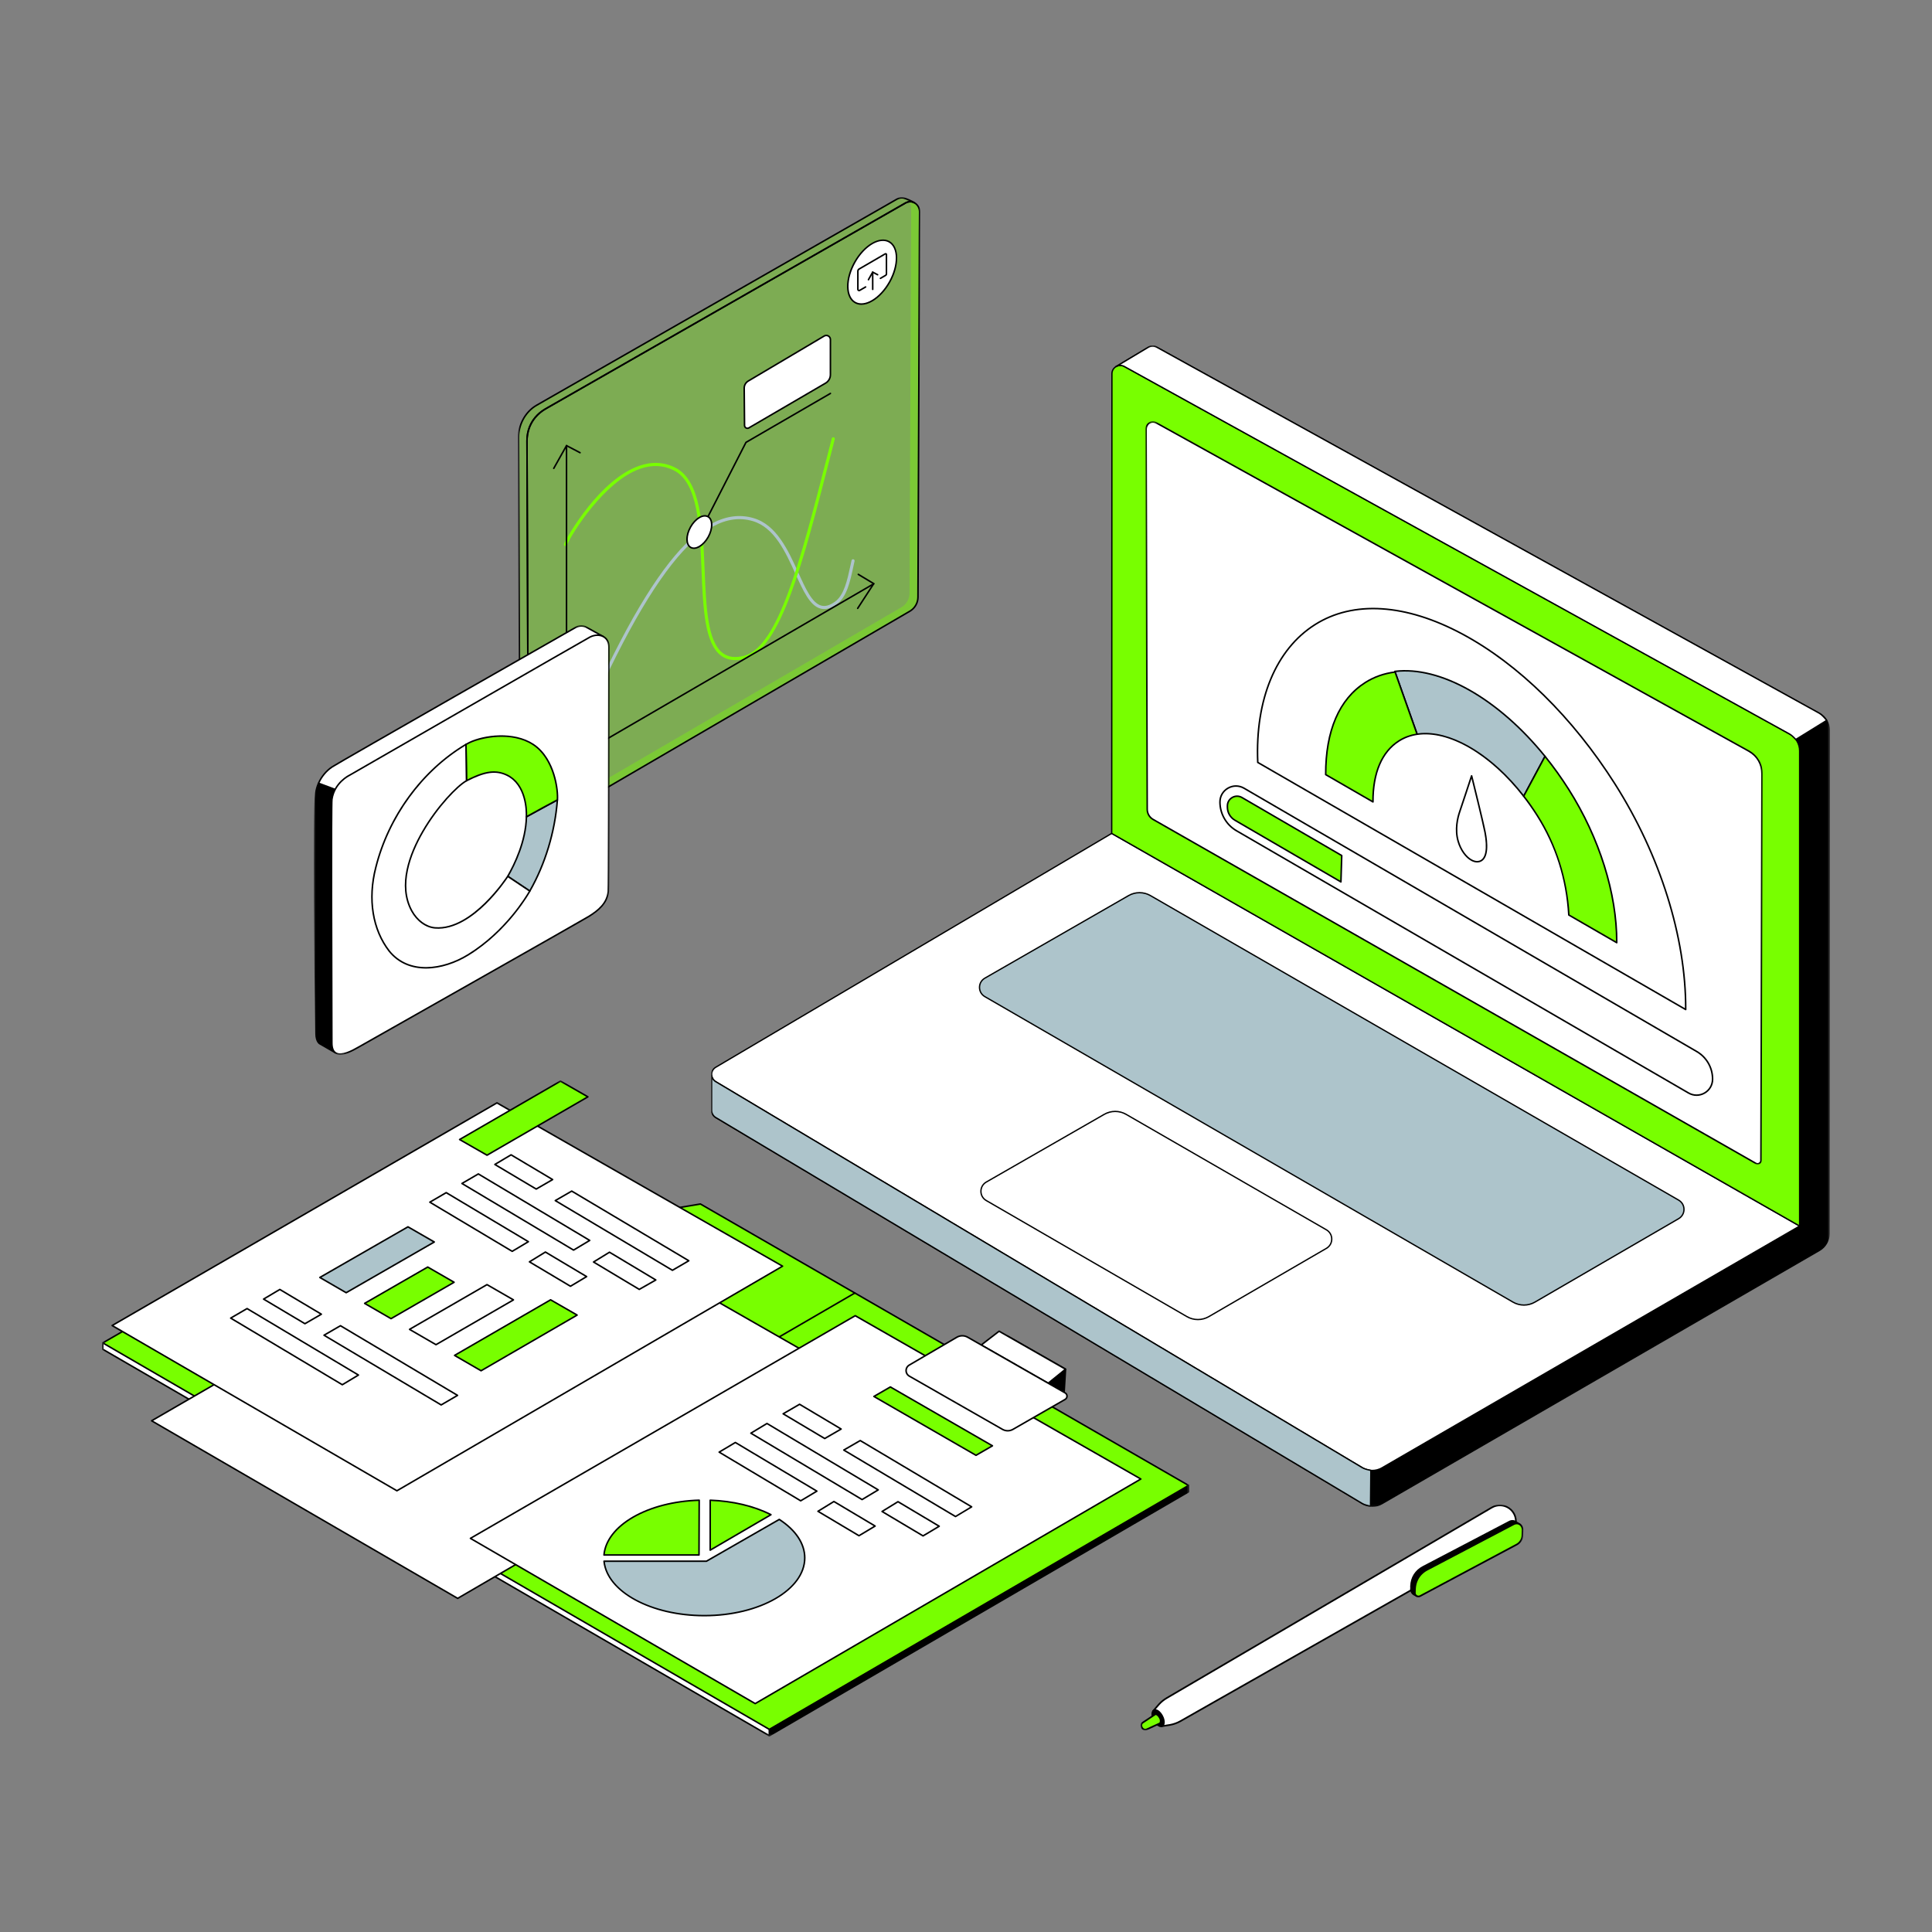 <?xml version="1.0" encoding="UTF-8"?> <svg xmlns="http://www.w3.org/2000/svg" width="823" height="823" viewBox="0 0 823 823" fill="none"><rect x="0" y="0" width="823" height="823" fill="#808080" stroke="none"/><mask id="mask0_10_2" style="mask-type:luminance" maskUnits="userSpaceOnUse" x="302" y="147" width="478" height="495"><path d="M779.547 147.152H302.864V641.94H779.547V147.152Z" fill="white"></path></mask><g mask="url(#mask0_10_2)"><path d="M779.262 311.029C779.262 309.566 778.872 308.128 778.128 306.867C777.385 305.607 776.316 304.568 775.035 303.861L492.71 147.878C492.158 147.571 491.53 147.418 490.894 147.435C490.259 147.451 489.642 147.637 489.1 147.973L475.358 156.201L486.22 362.156L754.478 515.977L473.568 370.281L303.146 458.061V472.969C303.146 474.225 303.806 475.387 304.884 476.029L580.359 640.5C581.612 641.247 583.041 641.647 584.503 641.658C585.962 641.665 587.398 641.286 588.658 640.554L775.071 532.64C776.313 531.921 777.345 530.889 778.063 529.644C778.778 528.402 779.157 526.994 779.157 525.558L779.262 311.029Z" fill="black"></path><path d="M584.557 641.936C583.027 641.94 581.529 641.525 580.219 640.742L304.738 476.272C304.168 475.929 303.696 475.445 303.368 474.867C303.039 474.286 302.867 473.633 302.864 472.969V458.061C302.864 457.956 302.922 457.859 303.016 457.808L473.438 370.029C473.517 369.989 473.615 369.989 473.698 370.029L742.743 509.574L486.079 362.402C486.039 362.376 486.003 362.344 485.978 362.304C485.956 362.264 485.942 362.218 485.938 362.171L475.073 156.216C475.07 156.112 475.12 156.013 475.21 155.959L488.959 147.731C489.541 147.371 490.205 147.171 490.887 147.154C491.573 147.136 492.248 147.301 492.847 147.632L775.172 303.616C776.497 304.347 777.601 305.42 778.37 306.724C779.139 308.028 779.543 309.515 779.543 311.029L779.439 525.558C779.439 528.568 777.818 531.377 775.212 532.885L588.799 640.799C587.51 641.547 586.048 641.94 584.557 641.936ZM303.428 458.231V472.969C303.428 474.117 304.04 475.2 305.029 475.788L580.507 640.258C581.717 640.98 583.095 641.366 584.503 641.373C585.915 641.384 587.297 641.016 588.517 640.312L774.93 532.394C777.363 530.99 778.872 528.37 778.876 525.558L778.984 311.029C778.984 309.616 778.601 308.229 777.887 307.01C777.168 305.794 776.136 304.792 774.898 304.108L492.576 148.125C492.064 147.843 491.486 147.702 490.901 147.717C490.317 147.733 489.746 147.904 489.252 148.213L475.647 156.356L486.494 361.987L754.619 515.736C754.684 515.772 754.731 515.83 754.749 515.902C754.77 515.974 754.763 516.05 754.727 516.115C754.691 516.18 754.63 516.23 754.561 516.248C754.489 516.27 754.413 516.267 754.348 516.23L473.568 370.599L303.428 458.231Z" fill="black"></path><path d="M473.568 355.017L304.897 454.635C302.567 456.01 302.56 459.382 304.884 460.768L580.359 625.238C581.612 625.985 583.041 626.386 584.503 626.393C585.962 626.404 587.398 626.025 588.658 625.296L766.61 522.273L473.568 355.017Z" fill="white"></path><path d="M584.557 626.675C583.027 626.675 581.529 626.263 580.219 625.48L304.739 461.01C303.562 460.306 302.86 459.068 302.864 457.696C302.867 456.325 303.573 455.09 304.754 454.393L473.424 354.775C473.467 354.749 473.517 354.735 473.564 354.735C473.615 354.735 473.662 354.749 473.705 354.773L766.751 522.027C766.794 522.053 766.83 522.089 766.855 522.132C766.881 522.172 766.892 522.222 766.892 522.273C766.892 522.32 766.881 522.37 766.855 522.414C766.83 522.457 766.794 522.493 766.751 522.518L588.799 625.538C587.51 626.281 586.048 626.675 584.557 626.675ZM473.568 355.344L305.042 454.877C304.034 455.473 303.43 456.527 303.428 457.696C303.423 458.869 304.023 459.923 305.027 460.526L580.507 624.996C581.717 625.718 583.095 626.101 584.503 626.112C585.911 626.122 587.297 625.754 588.517 625.05L766.047 522.273L473.568 355.344Z" fill="black"></path><path d="M715.082 519.125L653.848 554.68C652.43 555.503 650.82 555.94 649.185 555.94C647.546 555.94 645.936 555.51 644.517 554.687L419.521 424.541C416.492 422.791 416.499 418.416 419.531 416.676L480.78 381.496C482.191 380.684 483.79 380.258 485.418 380.258C487.05 380.262 488.649 380.691 490.06 381.504L715.068 511.231C718.107 512.981 718.114 517.364 715.082 519.125Z" fill="#ADC4CB"></path><path d="M649.174 556.218C647.492 556.218 645.835 555.774 644.38 554.933L419.38 424.787C417.871 423.914 416.969 422.351 416.972 420.604C416.972 418.86 417.878 417.297 419.394 416.431L480.639 381.251C483.588 379.558 487.252 379.562 490.201 381.259L715.209 510.986C716.725 511.863 717.631 513.426 717.634 515.177C717.638 516.924 716.736 518.494 715.223 519.371L653.989 554.926C652.527 555.774 650.867 556.218 649.174 556.218ZM485.411 380.547C483.834 380.547 482.289 380.959 480.917 381.739L419.672 416.918C418.337 417.687 417.535 419.066 417.535 420.607C417.532 422.149 418.329 423.528 419.661 424.3L644.662 554.446C647.448 556.059 650.914 556.056 653.704 554.439L714.938 518.884C716.277 518.108 717.071 516.721 717.071 515.177C717.068 513.632 716.266 512.249 714.927 511.477L489.92 381.749C488.548 380.959 486.992 380.547 485.411 380.547Z" fill="black"></path><path d="M505.618 560.86L420.123 511.408C417.095 509.657 417.102 505.279 420.138 503.539L470.413 474.68C471.824 473.868 473.424 473.445 475.051 473.445C476.679 473.445 478.279 473.875 479.69 474.687L565.018 523.876C568.058 525.63 568.061 530.012 565.029 531.774L514.949 560.853C513.53 561.676 511.924 562.109 510.282 562.113C508.646 562.113 507.037 561.683 505.618 560.86Z" fill="white"></path><path d="M510.278 562.387C508.592 562.39 506.936 561.946 505.477 561.105L419.983 511.649C418.474 510.776 417.571 509.213 417.575 507.47C417.579 505.722 418.485 504.159 419.997 503.293L470.276 474.434C473.225 472.741 476.885 472.745 479.834 474.445L565.159 523.634C566.675 524.507 567.581 526.07 567.585 527.821C567.588 529.568 566.686 531.138 565.174 532.015L515.09 561.094C513.628 561.943 511.967 562.39 510.278 562.387ZM475.044 473.73C473.47 473.727 471.922 474.138 470.554 474.921L420.279 503.78C418.94 504.549 418.142 505.928 418.138 507.47C418.138 509.011 418.932 510.393 420.268 511.162L505.759 560.618C508.553 562.231 512.018 562.228 514.808 560.607L564.892 531.528C566.228 530.752 567.022 529.369 567.022 527.821C567.018 526.276 566.217 524.893 564.881 524.121L479.553 474.932C478.181 474.145 476.625 473.73 475.044 473.73Z" fill="black"></path><path d="M473.662 159.234L473.568 355.017L766.61 522.273V319.876C766.61 318.414 766.22 316.976 765.477 315.717C764.733 314.455 763.665 313.418 762.383 312.709L478.95 156.114C476.575 154.802 473.662 156.52 473.662 159.234Z" fill="#78FF00"></path><path d="M766.61 522.554C766.563 522.554 766.516 522.544 766.473 522.518L473.427 355.263C473.384 355.236 473.348 355.202 473.322 355.158C473.297 355.115 473.286 355.066 473.286 355.017L473.38 159.234C473.38 157.858 474.088 156.62 475.272 155.921C476.456 155.222 477.885 155.202 479.087 155.868L762.517 312.462C763.845 313.194 764.95 314.269 765.718 315.573C766.487 316.877 766.892 318.362 766.892 319.876V522.273C766.892 522.349 766.863 522.417 766.809 522.471C766.758 522.526 766.686 522.554 766.61 522.554ZM473.849 354.854L766.329 521.786V319.876C766.329 317 764.766 314.348 762.246 312.957L478.813 156.361C477.788 155.793 476.571 155.81 475.557 156.406C474.546 157.003 473.943 158.06 473.943 159.234L473.849 354.854Z" fill="black"></path><path d="M764.993 314.989C764.993 314.989 763.423 313.283 762.383 312.708L478.954 156.115C477.773 155.464 476.466 155.557 475.449 156.146L489.104 147.973C489.642 147.637 490.259 147.451 490.894 147.435C491.53 147.418 492.158 147.572 492.71 147.879L775.035 303.861C776.338 304.583 778.125 306.867 778.125 306.867L764.993 314.989Z" fill="white"></path><path d="M764.989 315.274C764.953 315.274 764.914 315.265 764.877 315.249C764.841 315.234 764.809 315.211 764.784 315.182C764.769 315.164 763.235 313.503 762.246 312.957L478.816 156.362C478.322 156.086 477.766 155.943 477.196 155.949C476.633 155.954 476.077 156.106 475.589 156.391C475.524 156.429 475.445 156.44 475.373 156.421C475.304 156.402 475.239 156.355 475.203 156.29C475.163 156.226 475.153 156.149 475.174 156.077C475.192 156.005 475.239 155.943 475.304 155.905L488.959 147.732C489.541 147.37 490.205 147.171 490.891 147.154C491.573 147.136 492.248 147.302 492.847 147.634L775.172 303.616C776.511 304.356 778.273 306.599 778.349 306.693C778.374 306.724 778.392 306.76 778.399 306.798C778.41 306.838 778.41 306.876 778.403 306.916C778.396 306.955 778.381 306.992 778.359 307.026C778.338 307.057 778.309 307.086 778.273 307.106L765.141 315.231C765.094 315.258 765.043 315.274 764.989 315.274ZM477.268 155.384C477.892 155.392 478.517 155.553 479.091 155.869L762.52 312.463C763.401 312.95 764.607 314.176 765.04 314.63L777.706 306.796C777.212 306.194 775.89 304.658 774.898 304.108L492.576 148.127C492.064 147.844 491.486 147.702 490.901 147.718C490.317 147.733 489.746 147.904 489.252 148.213L477.268 155.384Z" fill="black"></path><path d="M583.81 641.622C583.81 641.622 581.431 641.138 580.359 640.503L304.884 476.029C304.354 475.715 303.915 475.268 303.611 474.73C303.305 474.192 303.146 473.586 303.146 472.968V458.061L303.169 458.05C303.267 459.115 303.839 460.143 304.884 460.768L580.359 625.238C581.478 625.902 583.962 626.371 583.962 626.371L583.81 641.622Z" fill="#ADC4CB"></path><path d="M583.814 641.907C583.792 641.907 583.774 641.904 583.756 641.9C583.659 641.878 581.316 641.398 580.219 640.745L304.741 476.275C304.17 475.932 303.696 475.445 303.368 474.867C303.039 474.29 302.867 473.633 302.864 472.969V458.061C302.864 458.01 302.878 457.956 302.907 457.913C302.934 457.866 302.974 457.833 303.021 457.808C303.104 457.768 303.213 457.765 303.296 457.808C303.376 457.855 303.441 457.931 303.45 458.025C303.546 459.071 304.121 459.985 305.029 460.526L580.507 624.996C581.565 625.628 583.991 626.09 584.016 626.093C584.081 626.108 584.139 626.14 584.182 626.195C584.222 626.245 584.247 626.31 584.243 626.375L584.095 641.626C584.092 641.702 584.063 641.774 584.009 641.824C583.958 641.875 583.886 641.907 583.814 641.907ZM303.428 459.718V472.969C303.428 474.12 304.04 475.199 305.029 475.788L580.507 640.258C581.287 640.727 582.85 641.117 583.536 641.272L583.677 626.602C583.023 626.469 581.172 626.05 580.219 625.48L304.741 461.01C304.204 460.692 303.752 460.248 303.428 459.718Z" fill="black"></path></g><mask id="mask1_10_2" style="mask-type:luminance" maskUnits="userSpaceOnUse" x="220" y="83" width="173" height="271"><path d="M392.076 83.946H220.564V353.89H392.076V83.946Z" fill="white"></path></mask><g mask="url(#mask1_10_2)"><g opacity="0.35"><path d="M391.741 90.523L391.679 99.618L391.041 254.377C391.037 255.586 390.716 256.774 390.113 257.823C389.51 258.869 388.64 259.742 387.593 260.348L228.1 353.289C226.781 354.058 225.124 353.105 225.119 351.578V351.269L384.002 258.686C385.045 258.08 385.911 257.208 386.518 256.161C387.12 255.112 387.442 253.925 387.442 252.715L388.146 88.862C388.2 87.773 387.882 86.76 387.312 85.962C389.831 85.683 391.867 87.89 391.741 90.523Z" fill="#78FF00"></path></g><path opacity="0.35" d="M389.557 86.404C389.557 86.404 388.088 85.394 385.785 86.432L232.258 174.247C226.329 177.86 224.469 183.469 224.489 187.805L225.122 351.269L225.294 352.805C225.294 352.805 221.527 351.777 221.527 349.914L220.894 186.144C220.874 181.807 223.086 175.761 228.662 172.585L382.19 84.771C383.226 84.245 384.236 84.164 385.124 84.404C386.012 84.644 389.557 86.404 389.557 86.404Z" fill="#78FF00"></path><path opacity="0.35" d="M385.781 86.431L232.258 174.248C230.996 174.97 229.88 175.821 228.912 176.78C226.018 179.636 224.47 183.468 224.488 187.806L224.535 201.829V201.834L225.124 351.577C225.128 353.107 226.783 354.057 228.102 353.288L387.597 260.347C388.644 259.739 389.51 258.869 390.116 257.82C390.719 256.774 391.037 255.586 391.041 254.376L391.679 99.617L391.744 90.522C391.892 87.371 388.947 84.825 385.781 86.431Z" fill="#78FF00"></path><path d="M227.105 353.89C226.7 353.89 226.304 353.782 225.956 353.579C225.602 353.38 225.307 353.089 225.104 352.738C224.9 352.385 224.793 351.984 224.793 351.58L224.16 187.808C224.14 183.378 225.703 179.484 228.682 176.546C229.675 175.559 230.822 174.69 232.092 173.962L385.619 86.146L385.633 86.138C387.106 85.39 388.687 85.438 389.968 86.268C391.347 87.161 392.152 88.797 392.069 90.538L392.008 99.62L391.369 254.376C391.362 256.946 389.979 259.341 387.763 260.631L228.266 353.574C227.915 353.78 227.514 353.89 227.105 353.89ZM385.936 86.721L232.419 174.534C231.2 175.233 230.097 176.068 229.142 177.014C226.293 179.825 224.797 183.557 224.815 187.805L225.45 351.575C225.453 352.175 225.763 352.711 226.282 353.009C226.801 353.306 227.418 353.304 227.937 353.004L387.431 260.063C389.449 258.889 390.705 256.709 390.712 254.374L391.351 99.616L391.412 90.52C391.485 88.999 390.795 87.586 389.615 86.821C388.517 86.111 387.214 86.076 385.936 86.721Z" fill="black"></path><path d="M226.283 353.704C226.262 353.704 226.245 353.702 226.227 353.7C226.2 353.695 226.066 353.669 225.882 353.561L222.894 352.266C222.333 352.025 221.875 351.64 221.569 351.157C221.297 350.726 221.172 350.303 221.198 349.894L220.564 186.145C220.544 181.515 222.989 175.438 228.499 172.3L382.024 84.486C383.089 83.944 384.186 83.809 385.211 84.086C386.092 84.325 388.673 85.377 389.745 86.136C389.817 86.185 389.864 86.259 389.878 86.343C389.893 86.426 389.878 86.513 389.831 86.584C389.784 86.655 389.712 86.705 389.629 86.724C389.546 86.744 389.46 86.73 389.387 86.686C387.85 85.754 386.478 86.45 385.962 86.712L385.929 86.727L232.419 174.533C225.524 178.735 224.807 185.214 224.818 187.804L225.45 351.575C225.45 351.6 225.433 352.023 225.706 352.459C225.884 352.743 226.057 352.895 226.177 352.973L226.412 353.074C226.481 353.103 226.54 353.156 226.573 353.223C226.609 353.291 226.618 353.369 226.604 353.443C226.589 353.517 226.549 353.584 226.49 353.631C226.43 353.68 226.359 353.704 226.283 353.704ZM384.153 84.605C383.554 84.605 382.941 84.759 382.338 85.064L228.825 172.871C223.545 175.879 221.202 181.703 221.222 186.143L221.855 349.914C221.838 350.202 221.929 350.493 222.125 350.804C222.36 351.175 222.716 351.472 223.156 351.663L224.963 352.445C224.771 351.969 224.793 351.575 224.793 351.555L224.16 187.807C224.147 185.105 224.896 178.348 232.086 173.966L385.619 86.147L385.666 86.124C385.947 85.98 386.536 85.682 387.294 85.587C386.391 85.186 385.478 84.84 385.041 84.721C384.749 84.644 384.453 84.604 384.153 84.605Z" fill="black"></path><path d="M378.966 120.1C382.962 112.952 382.872 105.29 378.764 102.987C374.656 100.685 368.083 104.613 364.087 111.761C360.091 118.909 360.183 126.571 364.289 128.874C368.401 131.177 374.97 127.249 378.966 120.1Z" fill="white"></path><path d="M366.924 129.864C365.91 129.864 364.968 129.63 364.127 129.159C362.033 127.986 360.858 125.492 360.818 122.137C360.78 118.848 361.838 115.106 363.799 111.599C367.877 104.303 374.66 100.311 378.919 102.699C383.179 105.087 383.327 112.964 379.251 120.259C377.288 123.766 374.656 126.626 371.837 128.313C370.112 129.343 368.441 129.864 366.924 129.864ZM376.115 102.652C372.314 102.652 367.531 106.27 364.372 111.92C362.467 115.328 361.438 118.953 361.474 122.129C361.514 125.238 362.568 127.531 364.448 128.585C366.329 129.639 368.834 129.342 371.498 127.747C374.223 126.119 376.772 123.346 378.674 119.938C382.579 112.96 382.543 105.483 378.598 103.273C377.847 102.852 377.01 102.652 376.115 102.652Z" fill="black"></path><path d="M365.968 124.092C365.82 124.092 365.672 124.053 365.538 123.976C365.408 123.901 365.296 123.794 365.224 123.663C365.148 123.532 365.109 123.384 365.109 123.233V115.495C365.109 115.259 365.174 115.027 365.289 114.822C365.408 114.617 365.578 114.447 365.78 114.328L376.923 107.86C377.024 107.8 377.14 107.767 377.262 107.767C377.382 107.767 377.497 107.799 377.598 107.859C377.706 107.918 377.789 108.004 377.851 108.107C377.912 108.21 377.941 108.328 377.941 108.447V116.664C377.941 116.849 377.891 117.031 377.8 117.192C377.706 117.352 377.573 117.485 377.414 117.578L375.191 118.87C375.115 118.91 375.024 118.919 374.941 118.896C374.862 118.873 374.793 118.818 374.75 118.744C374.707 118.671 374.696 118.583 374.714 118.501C374.736 118.418 374.786 118.346 374.858 118.301L377.086 117.009C377.205 116.938 377.284 116.806 377.284 116.664V108.447L377.252 108.429L366.109 114.898C366.008 114.958 365.917 115.046 365.86 115.15C365.798 115.255 365.766 115.374 365.766 115.494V123.232C365.766 123.337 365.838 123.388 365.867 123.406C365.896 123.424 365.932 123.433 365.968 123.433C366 123.433 366.036 123.424 366.065 123.406L368.563 121.956C368.639 121.912 368.729 121.9 368.812 121.923C368.899 121.945 368.971 122 369.011 122.076C369.058 122.151 369.069 122.241 369.047 122.326C369.022 122.41 368.971 122.482 368.895 122.526L366.394 123.975C366.267 124.052 366.119 124.092 365.968 124.092Z" fill="black"></path><path d="M371.761 123.601C371.675 123.601 371.592 123.566 371.53 123.504C371.469 123.443 371.433 123.36 371.433 123.272L371.418 115.931C371.418 115.749 371.566 115.602 371.747 115.601C371.834 115.601 371.917 115.636 371.982 115.697C372.039 115.759 372.075 115.843 372.075 115.93L372.09 123.271C372.09 123.452 371.945 123.6 371.761 123.601Z" fill="black"></path><path d="M369.942 119.479C369.884 119.479 369.827 119.464 369.776 119.436C369.729 119.407 369.689 119.366 369.657 119.316C369.628 119.267 369.614 119.21 369.614 119.153C369.61 119.095 369.628 119.039 369.653 118.989L371.462 115.769C371.505 115.694 371.574 115.639 371.657 115.615C371.736 115.59 371.826 115.599 371.899 115.639L374.007 116.739C374.165 116.824 374.23 117.022 374.144 117.183C374.126 117.222 374.097 117.256 374.064 117.283C374.032 117.311 373.992 117.332 373.952 117.345C373.909 117.358 373.866 117.362 373.826 117.359C373.779 117.355 373.739 117.343 373.703 117.322L371.88 116.37L370.227 119.311C370.198 119.363 370.159 119.405 370.108 119.434C370.058 119.464 370 119.479 369.942 119.479Z" fill="black"></path><path d="M318.995 182.276L351.647 163.229C352.284 162.863 352.814 162.335 353.181 161.699C353.548 161.063 353.742 160.34 353.742 159.605V144.64C353.742 143.288 352.275 142.447 351.11 143.132L318.733 162.321C318.208 162.631 317.772 163.074 317.47 163.607C317.168 164.139 317.014 164.741 317.018 165.353L317.161 181.224C317.17 182.161 318.183 182.743 318.995 182.276Z" fill="white"></path><path d="M318.384 182.771C318.118 182.771 317.855 182.702 317.613 182.564C317.376 182.43 317.179 182.236 317.043 182.001C316.906 181.767 316.832 181.5 316.832 181.228L316.689 165.357C316.682 164.688 316.855 164.029 317.184 163.446C317.515 162.864 317.991 162.379 318.566 162.039L350.942 142.85C351.257 142.662 351.615 142.562 351.982 142.56C352.349 142.558 352.709 142.653 353.027 142.838C353.344 143.018 353.61 143.28 353.794 143.597C353.977 143.915 354.073 144.275 354.071 144.642V159.606C354.071 161.216 353.205 162.714 351.81 163.516L319.161 182.561C318.926 182.698 318.655 182.771 318.384 182.771ZM351.993 143.219C351.747 143.219 351.501 143.285 351.275 143.416L318.901 162.605C318.422 162.886 318.029 163.288 317.756 163.77C317.483 164.252 317.342 164.797 317.347 165.351L317.49 181.222C317.49 181.379 317.533 181.533 317.611 181.668C317.689 181.803 317.803 181.915 317.939 181.992C318.076 182.071 318.228 182.112 318.384 182.112C318.541 182.112 318.695 182.071 318.83 181.992L351.481 162.946C352.067 162.608 352.554 162.121 352.894 161.535C353.232 160.949 353.411 160.284 353.413 159.606V144.642C353.413 144.391 353.349 144.145 353.223 143.928C353.098 143.711 352.917 143.532 352.7 143.409C352.485 143.284 352.242 143.219 351.993 143.219ZM301.582 220.412C301.526 220.412 301.47 220.398 301.421 220.37C301.372 220.342 301.332 220.303 301.303 220.255C301.274 220.207 301.256 220.152 301.253 220.096C301.251 220.039 301.265 219.983 301.289 219.933L317.483 188.29C317.512 188.234 317.557 188.187 317.611 188.155L353.588 167.306C353.664 167.265 353.751 167.255 353.834 167.279C353.914 167.302 353.986 167.356 354.028 167.431C354.071 167.505 354.082 167.593 354.062 167.676C354.042 167.758 353.99 167.83 353.917 167.875L318.025 188.676L301.875 220.233C301.846 220.288 301.806 220.333 301.754 220.364C301.701 220.396 301.643 220.412 301.582 220.412Z" fill="black"></path><path d="M241.329 325.463C241.222 325.463 241.114 325.436 241.021 325.385C240.924 325.333 240.844 325.259 240.783 325.17C240.723 325.081 240.685 324.976 240.676 324.868C240.665 324.761 240.681 324.653 240.723 324.553C257.434 284.103 271.968 256.309 285.156 239.587C297.799 223.554 309.511 217.376 320.966 220.697C330.806 223.551 335.719 234.367 340.053 243.912C343.229 250.906 345.973 256.946 349.869 257.979C351.596 258.438 353.514 257.879 355.731 256.273C359.559 253.5 360.913 247.211 362.225 241.128C362.394 240.327 362.568 239.527 362.748 238.728C362.788 238.561 362.892 238.415 363.04 238.326C363.188 238.234 363.362 238.205 363.528 238.243C363.697 238.281 363.845 238.384 363.939 238.527C364.029 238.672 364.062 238.849 364.029 239.017C363.853 239.813 363.676 240.609 363.506 241.405C362.145 247.732 360.738 254.271 356.502 257.34C353.944 259.191 351.665 259.818 349.531 259.252C345.036 258.057 342.173 251.755 338.857 244.458C334.641 235.172 329.86 224.648 320.599 221.962C309.717 218.807 298.461 224.838 286.187 240.403C273.077 257.029 258.601 284.72 241.937 325.056C241.888 325.177 241.803 325.28 241.696 325.351C241.586 325.425 241.459 325.463 241.329 325.463Z" fill="#ADC4CB"></path><path d="M313.223 281.191C310.891 281.191 308.862 280.56 307.162 279.301C300.1 274.066 299.489 258.889 298.841 242.825C298.103 224.489 297.338 205.529 287.044 200.37C282.558 198.12 277.671 197.91 272.523 199.748C257.577 205.084 243.984 226.596 241.47 232.205C241.396 232.359 241.264 232.48 241.103 232.538C240.942 232.598 240.766 232.591 240.609 232.52C240.452 232.451 240.33 232.323 240.267 232.162C240.202 232.003 240.204 231.824 240.272 231.665C242.079 227.633 255.622 204.384 272.082 198.508C277.579 196.545 282.812 196.776 287.634 199.193C298.619 204.701 299.4 224.055 300.154 242.772C300.789 258.514 301.388 273.384 307.945 278.243C310.278 279.972 313.246 280.332 317.019 279.341C331.513 275.542 341.038 238.464 352.068 195.535C352.812 192.632 353.566 189.703 354.326 186.755C354.373 186.588 354.483 186.446 354.63 186.359C354.78 186.273 354.959 186.249 355.125 186.292C355.292 186.335 355.436 186.443 355.525 186.591C355.612 186.739 355.639 186.916 355.599 187.084C354.838 190.032 354.085 192.961 353.34 195.862C342.207 239.196 332.593 276.617 317.35 280.616C315.885 281.001 314.507 281.191 313.223 281.191Z" fill="#78FF00"></path><path d="M235.892 199.845C235.834 199.845 235.778 199.83 235.728 199.802C235.679 199.773 235.637 199.732 235.608 199.682C235.579 199.633 235.563 199.577 235.563 199.519C235.563 199.462 235.577 199.405 235.605 199.355L241.042 189.663C241.085 189.589 241.154 189.534 241.237 189.509C241.317 189.485 241.407 189.494 241.483 189.533L247.246 192.548C247.284 192.568 247.318 192.595 247.347 192.628C247.374 192.661 247.394 192.7 247.407 192.741C247.42 192.782 247.425 192.826 247.42 192.869C247.416 192.912 247.405 192.953 247.385 192.992C247.365 193.03 247.338 193.064 247.304 193.092C247.271 193.119 247.233 193.14 247.192 193.153C247.15 193.166 247.108 193.171 247.065 193.167C247.022 193.163 246.98 193.151 246.942 193.131L241.461 190.264L236.178 199.678C236.149 199.729 236.106 199.771 236.057 199.801C236.006 199.83 235.95 199.845 235.892 199.845Z" fill="black"></path><path d="M241.329 325.132C241.242 325.132 241.157 325.099 241.097 325.036C241.034 324.973 241 324.891 241 324.803V189.824C241 189.736 241.034 189.653 241.097 189.591C241.157 189.529 241.242 189.495 241.329 189.495C241.417 189.495 241.499 189.529 241.562 189.591C241.622 189.653 241.658 189.736 241.658 189.824V324.231L372.036 248.397C372.075 248.374 372.115 248.361 372.158 248.354C372.202 248.347 372.245 248.35 372.288 248.361C372.328 248.372 372.368 248.392 372.404 248.416C372.436 248.443 372.465 248.477 372.487 248.515C372.512 248.551 372.523 248.593 372.53 248.636C372.534 248.681 372.534 248.723 372.523 248.765C372.512 248.808 372.491 248.846 372.465 248.882C372.436 248.915 372.404 248.944 372.368 248.967L241.492 325.087C241.443 325.116 241.387 325.132 241.329 325.132Z" fill="black"></path><path d="M365.354 259.478C365.297 259.478 365.239 259.462 365.185 259.431C365.138 259.402 365.094 259.357 365.065 259.306C365.037 259.254 365.026 259.196 365.026 259.136C365.029 259.078 365.047 259.019 365.08 258.97L371.74 248.734L365.455 244.954C365.38 244.91 365.325 244.836 365.307 244.751C365.286 244.666 365.296 244.576 365.343 244.503C365.387 244.427 365.463 244.373 365.542 244.353C365.629 244.331 365.719 244.344 365.795 244.389L372.371 248.345C372.408 248.367 372.44 248.398 372.469 248.434C372.494 248.47 372.512 248.51 372.519 248.553C372.534 248.595 372.534 248.64 372.527 248.685C372.516 248.727 372.501 248.77 372.476 248.806L365.632 259.328C365.6 259.375 365.56 259.413 365.509 259.437C365.463 259.464 365.408 259.478 365.354 259.478Z" fill="black"></path><path d="M301.685 228.754C303.71 225.131 303.665 221.25 301.583 220.084C299.501 218.917 296.173 220.907 294.149 224.529C292.125 228.15 292.17 232.03 294.252 233.197C296.332 234.365 299.662 232.374 301.685 228.754Z" fill="white"></path><path d="M295.589 233.862C295.048 233.862 294.542 233.737 294.093 233.484C292.979 232.86 292.353 231.547 292.333 229.787C292.313 228.092 292.856 226.166 293.863 224.366C294.869 222.565 296.224 221.095 297.678 220.226C299.185 219.324 300.632 219.171 301.744 219.795C302.857 220.419 303.483 221.732 303.504 223.492C303.524 225.187 302.98 227.112 301.974 228.913C300.967 230.713 299.612 232.182 298.159 233.052C297.262 233.589 296.385 233.862 295.589 233.862ZM300.247 220.077C299.57 220.077 298.807 220.317 298.013 220.792C296.658 221.602 295.388 222.986 294.437 224.688C293.485 226.39 292.972 228.197 292.99 229.778C293.008 231.292 293.514 232.406 294.413 232.909C295.314 233.414 296.524 233.264 297.823 232.486C299.179 231.677 300.449 230.292 301.401 228.59C302.352 226.889 302.866 225.081 302.846 223.501C302.828 221.986 302.323 220.874 301.424 220.37C301.075 220.173 300.677 220.077 300.247 220.077Z" fill="black"></path></g><mask id="mask2_10_2" style="mask-type:luminance" maskUnits="userSpaceOnUse" x="133" y="266" width="127" height="184"><path d="M259.74 266.323H133.657V449.358H259.74V266.323Z" fill="white"></path></mask><g mask="url(#mask2_10_2)"><path d="M143.067 336.413C142.439 337.575 142.922 434.923 142.957 448.506L136.257 444.64C136.257 444.64 134.615 443.864 134.615 440.251C134.615 439.785 133.269 347.626 134.519 337.824C134.701 336.392 135.107 334.981 135.699 333.644L143.067 336.413Z" fill="black"></path><path d="M142.956 448.835C142.898 448.835 142.842 448.82 142.792 448.791L136.091 444.925C136.04 444.904 134.285 444.027 134.285 440.251C134.285 440.218 134.279 439.825 134.27 439.107C133.976 417.499 133.102 346.322 134.191 337.781C134.374 336.343 134.78 334.905 135.397 333.509C135.43 333.433 135.493 333.373 135.57 333.339C135.647 333.306 135.734 333.306 135.813 333.335L143.182 336.104C143.223 336.119 143.26 336.144 143.293 336.173C143.324 336.204 143.35 336.24 143.368 336.28C143.385 336.32 143.394 336.365 143.395 336.41C143.395 336.453 143.387 336.497 143.37 336.537C142.861 338.642 143.141 410.8 143.246 437.988C143.265 442.868 143.279 446.55 143.284 448.503C143.284 448.593 143.25 448.676 143.188 448.737C143.126 448.799 143.043 448.835 142.956 448.835ZM135.876 334.062C135.354 335.31 135.007 336.586 134.844 337.864C133.76 346.362 134.634 417.499 134.928 439.099C134.938 439.825 134.943 440.222 134.943 440.251C134.943 443.568 136.386 444.337 136.4 444.344L142.626 447.936C142.62 445.878 142.606 442.431 142.589 437.991C142.327 370.346 142.362 340.319 142.714 336.631L135.876 334.062Z" fill="black"></path><path d="M256.942 271.149L249.604 267.086C249.604 267.086 247.598 266.026 245.306 267.222C243.944 267.934 143.85 325.119 141.508 326.673C138.999 328.339 136.94 330.831 135.697 333.644L143.066 336.413C143.431 335.737 256.942 271.149 256.942 271.149Z" fill="white"></path><path d="M143.066 336.741C143.027 336.741 142.988 336.734 142.95 336.721L135.582 333.95C135.54 333.934 135.502 333.912 135.469 333.881C135.438 333.849 135.412 333.812 135.395 333.771C135.377 333.729 135.369 333.684 135.369 333.639C135.369 333.595 135.379 333.55 135.397 333.509C136.677 330.613 138.783 328.088 141.327 326.398C144.053 324.589 244.487 267.278 245.156 266.929C247.571 265.668 249.671 266.748 249.758 266.795L257.103 270.861C257.154 270.89 257.197 270.93 257.226 270.982C257.257 271.031 257.273 271.089 257.273 271.147C257.273 271.205 257.257 271.264 257.228 271.315C257.199 271.364 257.156 271.406 257.105 271.436C218.414 293.451 144.963 335.339 143.306 336.638C143.275 336.672 143.238 336.696 143.197 336.714C143.155 336.732 143.111 336.741 143.066 336.741ZM136.143 333.458L143.029 336.048C144.249 335.223 151.726 330.797 199.979 303.242C226.008 288.379 252.31 273.406 256.271 271.154L249.446 267.374C249.376 267.336 247.56 266.415 245.458 267.513C244.792 267.862 144.413 325.139 141.69 326.948C139.342 328.506 137.383 330.808 136.143 333.458Z" fill="black"></path><path d="M251.419 271.328C250.092 271.973 148.698 330.35 148.698 330.35C148.698 330.35 142.484 333.317 141.391 340.48C141.01 342.979 141.336 432.353 141.366 444.192C141.314 452.213 148.78 448.351 152.69 446.08C152.69 446.08 248.185 392.04 250.967 390.29C254.677 387.958 258.615 384.915 259.121 379.724C259.353 377.356 259.376 287.913 259.411 275.656C259.425 271.161 255.256 269.465 251.419 271.328Z" fill="white"></path><path d="M144.905 449.354C144.176 449.354 143.507 449.214 142.933 448.878C141.66 448.138 141.022 446.56 141.037 444.193C141.034 442.871 141.027 440.572 141.017 437.536C140.891 396.812 140.759 342.442 141.066 340.431C142.173 333.178 148.493 330.083 148.557 330.054C152.675 327.681 249.954 271.673 251.276 271.03C253.44 269.982 255.746 269.988 257.441 271.055C258.931 271.995 259.747 273.627 259.74 275.658C259.731 278.659 259.725 286.285 259.714 296.128C259.68 326.731 259.624 377.952 259.45 379.757C258.935 385.005 254.961 388.167 251.141 390.568C248.386 392.304 153.807 445.828 152.852 446.369C150.495 447.737 147.365 449.354 144.905 449.354ZM251.562 271.623C250.262 272.256 149.876 330.052 148.863 330.636C148.78 330.676 142.769 333.63 141.716 340.53C141.381 342.723 141.603 414.084 141.675 437.533C141.684 440.572 141.692 442.868 141.695 444.193C141.682 446.315 142.209 447.698 143.263 448.308C145.475 449.593 149.609 447.492 152.525 445.795C153.484 445.254 248.048 391.733 250.792 390.012C254.661 387.579 258.311 384.644 258.794 379.692C258.969 377.919 259.022 326.717 259.056 296.125C259.065 286.283 259.074 278.657 259.083 275.656C259.089 273.86 258.38 272.424 257.09 271.612C255.59 270.668 253.521 270.673 251.562 271.623Z" fill="black"></path><path d="M224.241 347.942C224.078 356.578 220.573 365.878 216.293 373.299L225.677 379.577C232.35 367.925 236.425 354.248 237.438 340.745L224.241 347.942Z" fill="#ADC4CB"></path><path d="M225.677 379.909C225.612 379.909 225.55 379.887 225.494 379.851L216.109 373.574C216.04 373.527 215.991 373.458 215.971 373.375C215.953 373.292 215.965 373.209 216.007 373.137C218.875 368.163 223.716 358.276 223.912 347.934C223.915 347.816 223.979 347.709 224.082 347.651L237.28 340.456C237.333 340.429 237.391 340.413 237.45 340.416C237.51 340.418 237.566 340.438 237.617 340.469C237.667 340.501 237.707 340.545 237.731 340.599C237.758 340.653 237.769 340.711 237.765 340.771C236.743 354.391 232.552 368.231 225.963 379.743C225.934 379.793 225.892 379.836 225.842 379.865C225.791 379.894 225.735 379.909 225.677 379.909ZM216.73 373.198L225.565 379.107C231.91 367.914 235.98 354.534 237.063 341.324L224.565 348.138C224.315 358.374 219.628 368.119 216.73 373.198Z" fill="black"></path><path d="M198.714 332.585C205.876 328.898 210.841 327.739 215.895 330.155C225.062 334.538 224.241 347.657 224.241 347.941C226.404 346.744 235.148 341.891 237.438 340.744C237.821 336.922 236.278 323.083 227.092 317.105C218.261 311.357 205.519 313.681 199.996 316.311C199.841 316.385 198.641 317.038 198.497 317.114L198.714 332.585Z" fill="#78FF00"></path><path d="M224.241 348.267C224.154 348.267 224.071 348.234 224.009 348.174C223.948 348.111 223.912 348.028 223.912 347.941C223.912 347.93 223.912 347.899 223.914 347.852C223.997 345.637 223.986 334.388 215.752 330.452C211.151 328.252 206.573 328.909 198.864 332.879C198.814 332.903 198.758 332.917 198.703 332.915C198.647 332.912 198.592 332.897 198.544 332.868C198.496 332.839 198.456 332.798 198.428 332.749C198.4 332.7 198.385 332.646 198.385 332.59L198.168 317.117C198.167 317.056 198.183 316.996 198.214 316.944C198.246 316.891 198.292 316.848 198.346 316.819C198.398 316.792 198.591 316.69 198.822 316.564C199.347 316.282 199.756 316.061 199.854 316.014C206.128 313.026 218.782 311.304 227.271 316.828C232.305 320.107 234.886 325.601 236.166 329.634C237.68 334.404 237.952 338.911 237.765 340.778C237.76 340.832 237.74 340.885 237.709 340.932C237.677 340.977 237.635 341.015 237.586 341.04C235.562 342.053 228.425 346 225.379 347.686L224.4 348.227C224.351 348.254 224.297 348.267 224.241 348.267ZM210.384 328.552C212.286 328.552 214.146 328.954 216.036 329.858C224.131 333.729 224.623 344.238 224.583 347.373L225.06 347.109C228.034 345.465 234.895 341.668 237.127 340.532C237.46 336.307 235.653 323.07 226.911 317.38C217.846 311.481 204.958 314.312 200.137 316.609C200.046 316.652 199.497 316.947 199.135 317.144L198.828 317.309L199.035 332.051C203.239 329.92 206.879 328.552 210.384 328.552Z" fill="black"></path><path d="M198.712 332.586C190.964 336.833 164.46 367.888 175.388 387.99C177.429 391.744 181.113 394.914 185.318 395.253C201.431 396.556 216.291 373.299 216.291 373.299L225.675 379.576C225.675 379.576 216.744 396.083 199.45 406.724C188.891 413.218 174.242 415.517 165.839 405.194C157.819 394.874 157.021 381.399 160.076 369.549C165.423 348.135 179.589 328.346 198.495 317.105L198.712 332.586Z" fill="white"></path><path d="M181.437 412.601C175.437 412.601 169.748 410.515 165.585 405.404C158.382 396.134 156.26 383.035 159.759 369.466C165.215 347.619 179.634 327.939 198.329 316.821C198.378 316.792 198.435 316.777 198.492 316.777C198.55 316.774 198.607 316.79 198.657 316.817C198.708 316.846 198.75 316.886 198.779 316.935C198.809 316.987 198.825 317.043 198.826 317.101L199.043 332.581C199.043 332.64 199.028 332.7 198.998 332.751C198.968 332.803 198.924 332.845 198.871 332.875C195.15 334.914 186.637 343.567 180.332 354.507C174.986 363.781 169.839 377.093 175.678 387.832C177.892 391.903 181.597 394.625 185.346 394.925C201.073 396.195 215.868 373.353 216.015 373.122C216.039 373.086 216.07 373.054 216.106 373.029C216.142 373.003 216.183 372.985 216.226 372.978C216.268 372.967 216.312 372.967 216.355 372.974C216.398 372.985 216.439 373 216.475 373.025L225.86 379.306C226.002 379.4 226.049 379.584 225.968 379.735C225.876 379.898 216.794 396.441 199.624 407.006C194.118 410.392 187.613 412.601 181.437 412.601ZM198.176 317.68C179.866 328.76 165.764 348.136 160.397 369.628C156.949 383.002 159.028 395.889 166.1 404.992C174.29 415.052 188.667 412.973 199.28 406.443C215.115 396.701 224.011 381.829 225.241 379.681L216.385 373.758C215.564 374.992 212.059 380.089 207.079 384.998C201.803 390.203 193.744 396.268 185.293 395.582C181.325 395.26 177.419 392.412 175.1 388.146C169.116 377.14 174.333 363.597 179.763 354.176C186.032 343.298 194.508 334.637 198.382 332.394L198.176 317.68Z" fill="black"></path></g><mask id="mask3_10_2" style="mask-type:luminance" maskUnits="userSpaceOnUse" x="43" y="460" width="464" height="280"><path d="M506.64 460.223H43.455V739.715H506.64V460.223Z" fill="white"></path></mask><g mask="url(#mask3_10_2)"><path d="M388.167 649.506L506.311 632.771V635.475L327.718 739.382V736.679L388.167 649.506Z" fill="black"></path><path d="M327.718 739.711C327.631 739.711 327.545 739.679 327.485 739.617C327.422 739.556 327.389 739.469 327.389 739.383V736.679C327.389 736.611 327.409 736.546 327.447 736.495L387.897 649.318C387.922 649.279 387.954 649.25 387.994 649.228C388.03 649.203 388.077 649.185 388.12 649.181L506.264 632.443C506.311 632.436 506.358 632.443 506.405 632.454C506.448 632.469 506.492 632.49 506.528 632.523C506.56 632.555 506.589 632.591 506.611 632.635C506.632 632.678 506.64 632.725 506.64 632.772V635.475C506.64 635.533 506.625 635.587 506.596 635.638C506.567 635.688 506.524 635.728 506.477 635.761L327.883 739.668C327.832 739.697 327.774 739.711 327.718 739.711ZM328.046 736.784V738.812L505.983 635.284V633.151L388.355 649.809L328.046 736.784Z" fill="black"></path><path d="M327.717 739.383L43.785 574.765V572.061L198.665 559.391L327.717 736.679V739.383Z" fill="white"></path><path d="M327.717 739.711C327.659 739.715 327.601 739.697 327.552 739.668L43.619 575.05C43.569 575.021 43.528 574.977 43.499 574.927C43.47 574.88 43.455 574.822 43.455 574.765V572.061C43.455 571.978 43.486 571.898 43.542 571.837C43.598 571.776 43.675 571.74 43.757 571.732L198.638 559.066C198.694 559.059 198.751 559.07 198.802 559.095C198.853 559.117 198.897 559.153 198.93 559.2L327.983 736.488C328.024 736.542 328.046 736.61 328.046 736.679V739.383C328.046 739.469 328.01 739.556 327.95 739.614C327.887 739.679 327.805 739.711 327.717 739.711ZM44.113 574.573L327.388 738.812V736.787L198.507 559.738L44.113 572.364V574.573Z" fill="black"></path><path d="M327.717 736.679L43.785 572.061L212.701 474.409L283.382 515.397L298.369 512.881L506.311 632.772L327.717 736.679Z" fill="#78FF00"></path><path d="M327.717 737.008C327.659 737.008 327.601 736.993 327.552 736.964L43.619 572.346C43.569 572.317 43.528 572.278 43.499 572.224C43.47 572.177 43.455 572.119 43.455 572.061C43.455 572.003 43.47 571.946 43.499 571.895C43.528 571.848 43.57 571.805 43.619 571.776L212.536 474.12C212.586 474.092 212.643 474.077 212.7 474.077C212.759 474.077 212.815 474.092 212.865 474.12L283.443 515.05L298.313 512.556C298.389 512.545 298.467 512.556 298.532 512.596L506.474 632.483C506.524 632.515 506.564 632.555 506.596 632.606C506.625 632.656 506.64 632.71 506.64 632.768C506.64 632.826 506.625 632.884 506.596 632.934C506.567 632.985 506.524 633.024 506.477 633.053L327.883 736.964C327.831 736.993 327.773 737.008 327.717 737.008ZM44.441 572.061L327.717 736.3L505.654 632.772L298.306 513.227L283.436 515.718C283.36 515.732 283.282 515.718 283.217 515.678L212.7 474.788L44.441 572.061Z" fill="black"></path><path d="M185.751 654.7C185.679 654.7 185.608 654.675 185.55 654.631C185.493 654.588 185.452 654.527 185.432 654.458C185.414 654.386 185.418 654.31 185.446 654.245C185.474 654.177 185.523 654.123 185.585 654.086L363.979 550.518C364.015 550.497 364.058 550.482 364.102 550.479C364.145 550.471 364.188 550.471 364.232 550.482C364.275 550.493 364.311 550.515 364.347 550.54C364.383 550.565 364.412 550.601 364.434 550.638C364.455 550.677 364.466 550.717 364.474 550.76C364.481 550.804 364.477 550.847 364.466 550.89C364.455 550.93 364.434 550.97 364.409 551.006C364.38 551.038 364.351 551.067 364.311 551.089L185.916 654.653C185.866 654.682 185.809 654.7 185.751 654.7Z" fill="black"></path><path d="M194.954 680.874L64.59 605.23L228.508 510.379L359.306 585.16L194.954 680.874Z" fill="white"></path><path d="M194.954 681.202C194.896 681.202 194.839 681.188 194.789 681.159L64.424 605.512C64.374 605.483 64.333 605.443 64.304 605.392C64.275 605.342 64.26 605.288 64.26 605.23C64.26 605.172 64.275 605.114 64.304 605.064C64.333 605.013 64.374 604.974 64.424 604.945L228.342 510.094C228.445 510.036 228.571 510.036 228.671 510.094L359.47 584.875C359.519 584.904 359.561 584.947 359.591 584.998C359.62 585.045 359.635 585.103 359.635 585.16C359.635 585.218 359.62 585.276 359.591 585.326C359.564 585.377 359.521 585.417 359.472 585.446L195.12 681.159C195.068 681.188 195.011 681.202 194.954 681.202ZM65.246 605.23L194.954 680.495L358.647 585.164L228.508 510.758L65.246 605.23Z" fill="black"></path><path d="M169.076 635.046L47.77 564.657L211.689 469.807L333.362 539.372L169.076 635.046Z" fill="white"></path><path d="M169.077 635.374C169.019 635.374 168.962 635.359 168.912 635.327L47.607 564.939C47.556 564.914 47.515 564.87 47.487 564.82C47.458 564.769 47.443 564.715 47.443 564.657C47.443 564.596 47.458 564.542 47.487 564.491C47.515 564.441 47.557 564.401 47.607 564.372L211.525 469.525C211.627 469.464 211.752 469.464 211.854 469.521L333.525 539.087C333.576 539.115 333.617 539.155 333.646 539.206C333.675 539.256 333.69 539.314 333.69 539.372C333.69 539.429 333.677 539.484 333.648 539.534C333.619 539.585 333.579 539.624 333.527 539.653L169.242 635.327C169.191 635.359 169.134 635.374 169.077 635.374ZM48.428 564.657L169.077 634.663L332.704 539.372L211.691 470.189L48.428 564.657Z" fill="black"></path><path d="M136.894 559.828L119.191 549.284L112.283 553.392L129.895 563.871L136.894 559.828Z" fill="white"></path><path d="M129.894 564.203C129.835 564.203 129.777 564.185 129.726 564.156L112.114 553.677C112.065 553.648 112.025 553.605 111.997 553.554C111.968 553.507 111.954 553.45 111.954 553.392C111.954 553.334 111.968 553.28 111.997 553.229C112.025 553.182 112.066 553.139 112.115 553.11L119.022 549.002C119.073 548.974 119.131 548.956 119.191 548.956C119.25 548.956 119.308 548.974 119.359 549.002L137.062 559.546C137.111 559.575 137.152 559.615 137.18 559.665C137.209 559.716 137.223 559.774 137.223 559.831C137.223 559.889 137.207 559.943 137.178 559.994C137.149 560.044 137.107 560.084 137.058 560.113L130.059 564.159C130.008 564.188 129.952 564.199 129.894 564.199L129.894 564.203ZM112.926 553.395L129.897 563.492L136.243 559.824L119.191 549.67L112.926 553.395Z" fill="black"></path><path d="M194.902 594.412L145.028 564.737L138.023 568.783L187.924 598.476L194.902 594.412Z" fill="white"></path><path d="M187.926 598.805C187.866 598.805 187.808 598.787 187.757 598.758L137.855 569.065C137.806 569.036 137.766 568.996 137.737 568.946C137.709 568.895 137.694 568.837 137.694 568.783C137.695 568.726 137.71 568.668 137.74 568.617C137.768 568.567 137.81 568.527 137.86 568.498L144.865 564.452C144.968 564.39 145.096 564.39 145.199 564.452L195.073 594.127C195.122 594.156 195.163 594.199 195.191 594.249C195.219 594.296 195.233 594.354 195.233 594.412C195.233 594.47 195.218 594.527 195.189 594.574C195.16 594.625 195.119 594.665 195.07 594.693L188.091 598.758C188.04 598.787 187.982 598.805 187.926 598.805ZM138.674 568.791L187.927 598.094L194.255 594.408L145.027 565.116L138.674 568.791Z" fill="black"></path><path d="M152.691 585.749L105.245 557.427L98.267 561.492L145.814 589.871L152.691 585.749Z" fill="white"></path><path d="M145.814 590.199C145.754 590.199 145.696 590.185 145.645 590.152L98.098 561.777C98.049 561.744 98.008 561.705 97.98 561.654C97.951 561.604 97.937 561.546 97.937 561.488C97.937 561.434 97.953 561.376 97.982 561.329C98.01 561.275 98.052 561.235 98.101 561.206L105.08 557.146C105.184 557.084 105.312 557.084 105.414 557.146L152.86 585.467C152.909 585.496 152.95 585.536 152.978 585.586C153.006 585.633 153.021 585.691 153.021 585.748C153.021 585.803 153.007 585.86 152.978 585.907C152.95 585.958 152.91 586.001 152.861 586.03L145.984 590.152C145.932 590.185 145.874 590.199 145.814 590.199ZM98.915 561.495L145.814 589.488L152.051 585.748L105.244 557.81L98.915 561.495Z" fill="black"></path><path d="M235.411 502.474L217.709 491.934L210.801 496.042L228.414 506.521L235.411 502.474Z" fill="white"></path><path d="M228.412 506.849C228.354 506.849 228.296 506.831 228.244 506.802L210.632 496.323C210.583 496.294 210.543 496.251 210.515 496.201C210.487 496.154 210.472 496.096 210.472 496.042C210.472 495.984 210.487 495.926 210.515 495.879C210.543 495.829 210.584 495.785 210.633 495.757L217.54 491.652C217.591 491.62 217.649 491.605 217.709 491.605C217.768 491.605 217.826 491.62 217.877 491.652L235.579 502.193C235.629 502.221 235.671 502.261 235.698 502.315C235.727 502.362 235.74 502.42 235.74 502.478C235.74 502.535 235.725 502.59 235.696 502.64C235.666 502.691 235.626 502.73 235.575 502.759L228.577 506.806C228.526 506.835 228.47 506.849 228.412 506.849ZM211.445 496.042L228.416 506.138L234.761 502.47L217.709 492.317L211.445 496.042Z" fill="black"></path><path d="M293.42 537.058L243.546 507.387L236.541 511.433L286.442 541.123L293.42 537.058Z" fill="white"></path><path d="M286.442 541.451C286.382 541.451 286.324 541.437 286.272 541.404L236.371 511.715C236.322 511.686 236.282 511.643 236.252 511.592C236.223 511.545 236.21 511.487 236.21 511.43C236.21 511.372 236.226 511.314 236.255 511.267C236.284 511.217 236.326 511.177 236.375 511.148L243.38 507.102C243.483 507.04 243.612 507.04 243.713 507.102L293.59 536.777C293.639 536.805 293.679 536.845 293.706 536.896C293.735 536.946 293.749 537.004 293.749 537.058C293.749 537.116 293.733 537.174 293.706 537.221C293.677 537.271 293.634 537.314 293.585 537.343L286.608 541.408C286.556 541.437 286.498 541.451 286.442 541.451ZM237.189 511.437L286.442 540.74L292.771 537.055L243.543 507.766L237.189 511.437Z" fill="black"></path><path d="M251.21 528.399L203.763 500.074L196.785 504.142L244.331 532.521L251.21 528.399Z" fill="white"></path><path d="M244.33 532.849C244.27 532.849 244.212 532.835 244.16 532.802L196.613 504.423C196.564 504.394 196.523 504.351 196.495 504.3C196.467 504.254 196.452 504.196 196.453 504.138C196.453 504.08 196.469 504.026 196.497 503.976C196.526 503.925 196.567 503.885 196.617 503.856L203.595 499.792C203.646 499.763 203.704 499.745 203.763 499.745C203.822 499.749 203.879 499.763 203.93 499.792L251.375 528.113C251.424 528.142 251.464 528.186 251.494 528.232C251.523 528.283 251.536 528.341 251.536 528.395C251.536 528.453 251.523 528.51 251.494 528.557C251.467 528.608 251.427 528.648 251.377 528.68L244.498 532.802C244.447 532.831 244.388 532.849 244.33 532.849ZM197.43 504.142L244.328 532.138L250.565 528.398L203.759 500.46L197.43 504.142Z" fill="black"></path><path d="M279.362 545.245L259.627 533.423L252.838 537.6L272.314 549.262L279.362 545.245Z" fill="white"></path><path d="M272.312 549.591C272.254 549.591 272.196 549.573 272.144 549.544L252.667 537.881C252.618 537.849 252.578 537.809 252.551 537.762C252.522 537.711 252.506 537.657 252.506 537.596C252.506 537.542 252.52 537.484 252.549 537.437C252.575 537.387 252.616 537.347 252.663 537.314L259.455 533.145C259.506 533.113 259.564 533.095 259.625 533.095C259.685 533.095 259.746 533.113 259.797 533.142L279.529 544.963C279.578 544.992 279.62 545.035 279.647 545.086C279.676 545.133 279.69 545.194 279.69 545.252C279.69 545.306 279.674 545.364 279.645 545.414C279.614 545.461 279.573 545.505 279.524 545.534L272.475 549.548C272.426 549.576 272.368 549.591 272.312 549.591ZM253.47 537.592L272.316 548.88L278.708 545.241L259.629 533.809L253.47 537.592Z" fill="black"></path><path d="M225.079 528.937L190.079 508.044L183.1 512.108L218.183 533.048L225.079 528.937Z" fill="white"></path><path d="M218.183 533.376C218.124 533.376 218.065 533.362 218.014 533.329L182.931 512.39C182.881 512.361 182.841 512.321 182.813 512.271C182.785 512.22 182.77 512.166 182.77 512.108C182.771 512.051 182.786 511.993 182.815 511.942C182.843 511.895 182.885 511.852 182.934 511.827L189.913 507.759C189.964 507.73 190.022 507.715 190.081 507.715C190.139 507.719 190.197 507.733 190.247 507.762L225.25 528.655C225.299 528.684 225.339 528.723 225.366 528.774C225.395 528.825 225.408 528.879 225.408 528.936C225.408 528.994 225.395 529.052 225.366 529.099C225.339 529.149 225.297 529.189 225.25 529.218L218.352 533.329C218.3 533.362 218.242 533.376 218.183 533.376ZM183.747 512.112L218.183 532.665L224.438 528.936L190.076 508.43L183.747 512.112Z" fill="black"></path><path d="M249.89 543.812L232.328 533.347L225.538 537.52L243.002 547.919L249.89 543.812Z" fill="white"></path><path d="M243.002 548.252C242.941 548.252 242.883 548.234 242.832 548.205L225.367 537.805C225.318 537.773 225.278 537.733 225.251 537.686C225.222 537.636 225.206 537.582 225.206 537.524C225.206 537.47 225.22 537.412 225.249 537.361C225.276 537.311 225.316 537.271 225.365 537.242L232.155 533.07C232.207 533.037 232.265 533.023 232.325 533.019C232.385 533.019 232.444 533.037 232.497 533.066L250.057 543.53C250.107 543.559 250.147 543.599 250.176 543.649C250.205 543.7 250.219 543.754 250.219 543.812C250.219 543.87 250.205 543.924 250.176 543.974C250.147 544.025 250.107 544.065 250.057 544.093L243.169 548.205C243.118 548.234 243.06 548.252 243.002 548.252ZM226.173 537.517L243.002 547.537L249.246 543.812L232.33 533.734L226.173 537.517Z" fill="black"></path><path d="M245.84 560.196L234.549 553.695L193.638 577.374L193.648 577.378L193.638 577.385L204.931 583.918L245.84 560.207L245.831 560.203L245.84 560.196Z" fill="#78FF00"></path><path d="M204.93 584.247C204.872 584.247 204.815 584.233 204.765 584.204L193.472 577.67C193.403 577.631 193.351 577.566 193.325 577.49C193.3 577.418 193.302 577.335 193.331 577.263C193.356 577.19 193.406 577.125 193.472 577.089L234.382 553.414C234.432 553.381 234.488 553.367 234.546 553.367C234.604 553.367 234.662 553.381 234.711 553.414L246.005 559.911C246.072 559.951 246.126 560.012 246.15 560.088C246.177 560.164 246.175 560.243 246.146 560.319C246.121 560.391 246.07 560.452 246.005 560.492L205.095 584.204C205.045 584.233 204.988 584.247 204.93 584.247ZM194.284 577.378L204.93 583.54L245.191 560.203L234.548 554.078L194.284 577.378Z" fill="black"></path><path d="M184.996 529.063L173.787 522.609L136.251 544.169L136.261 544.177L136.251 544.184L147.46 550.667L184.996 529.074L184.986 529.07L184.996 529.063Z" fill="#ADC4CB"></path><path d="M147.46 550.999C147.402 550.999 147.345 550.984 147.295 550.955L136.086 544.469C136.017 544.429 135.965 544.364 135.94 544.292C135.914 544.216 135.916 544.137 135.945 544.061C135.969 543.989 136.02 543.924 136.087 543.888L173.623 522.324C173.724 522.266 173.849 522.266 173.951 522.324L185.16 528.778C185.229 528.814 185.281 528.879 185.307 528.955C185.333 529.03 185.331 529.113 185.301 529.186C185.276 529.258 185.226 529.323 185.16 529.359L147.624 550.955C147.574 550.984 147.517 550.999 147.46 550.999ZM136.899 544.18L147.46 550.291L184.346 529.07L173.786 522.988L136.899 544.18Z" fill="black"></path><path d="M218.717 553.72L207.452 547.23L174.46 566.278L174.47 566.285L174.46 566.289L185.725 572.808L218.717 553.735L218.706 553.727L218.717 553.72Z" fill="white"></path><path d="M185.724 573.137C185.667 573.137 185.61 573.122 185.559 573.093L174.294 566.574C174.226 566.535 174.174 566.473 174.148 566.398C174.122 566.322 174.125 566.239 174.154 566.167C174.179 566.094 174.229 566.033 174.295 565.993L207.287 546.945C207.337 546.916 207.394 546.902 207.452 546.902C207.509 546.902 207.566 546.916 207.616 546.945L218.881 553.435C218.949 553.475 219.002 553.54 219.027 553.616C219.053 553.688 219.051 553.771 219.022 553.847C218.997 553.915 218.947 553.98 218.881 554.016L185.889 573.093C185.839 573.122 185.782 573.137 185.724 573.137ZM175.107 566.286L185.724 572.429L218.068 553.728L207.452 547.609L175.107 566.286Z" fill="black"></path><path d="M193.434 546.22L182.197 539.74L155.332 555.211L155.342 555.215L155.332 555.222L166.569 561.723L193.434 546.23L193.423 546.223L193.434 546.22Z" fill="#78FF00"></path><path d="M166.569 562.051C166.511 562.051 166.454 562.037 166.404 562.008L155.167 555.507C155.098 555.467 155.046 555.402 155.02 555.327C154.994 555.254 154.997 555.171 155.027 555.099C155.052 555.027 155.102 554.966 155.168 554.926L182.032 539.455C182.134 539.397 182.259 539.397 182.361 539.455L193.598 545.934C193.667 545.974 193.719 546.039 193.745 546.111C193.771 546.187 193.769 546.27 193.738 546.346C193.714 546.414 193.664 546.476 193.598 546.515L166.733 562.008C166.683 562.037 166.627 562.051 166.569 562.051ZM155.98 555.218L166.569 561.344L192.785 546.227L182.196 540.119L155.98 555.218Z" fill="black"></path><path d="M238.753 460.552L195.785 485.415L207.46 492.097L250.43 467.233L238.753 460.552Z" fill="#78FF00"></path><path d="M207.46 492.425C207.404 492.425 207.347 492.41 207.296 492.381L195.622 485.7C195.572 485.671 195.53 485.631 195.501 485.577C195.472 485.53 195.457 485.473 195.457 485.415C195.457 485.357 195.472 485.303 195.5 485.249C195.529 485.202 195.57 485.159 195.62 485.13L238.59 460.266C238.641 460.238 238.697 460.223 238.755 460.223C238.811 460.223 238.869 460.238 238.918 460.266L250.592 466.948C250.644 466.977 250.684 467.02 250.713 467.067C250.742 467.118 250.758 467.175 250.758 467.233C250.758 467.291 250.742 467.349 250.715 467.396C250.686 467.446 250.644 467.489 250.594 467.518L207.625 492.381C207.575 492.41 207.518 492.425 207.46 492.425ZM196.445 485.415L207.459 491.717L249.769 467.233L238.755 460.931L196.445 485.415Z" fill="black"></path><path d="M321.697 725.706L200.39 655.317L364.307 560.47L485.982 630.032L321.697 725.706Z" fill="white"></path><path d="M321.694 726.034C321.636 726.034 321.58 726.02 321.529 725.991L200.224 655.603C200.175 655.574 200.133 655.534 200.105 655.483C200.076 655.433 200.06 655.375 200.06 655.317C200.06 655.26 200.076 655.206 200.105 655.155C200.133 655.105 200.175 655.065 200.225 655.032L364.145 560.185C364.246 560.124 364.369 560.124 364.474 560.182L486.144 629.75C486.195 629.776 486.238 629.819 486.267 629.869C486.296 629.92 486.31 629.974 486.31 630.032C486.31 630.09 486.296 630.147 486.267 630.198C486.238 630.248 486.194 630.288 486.148 630.317L321.862 725.991C321.811 726.02 321.753 726.034 321.694 726.034ZM201.046 655.317L321.694 725.323L485.321 630.036L364.307 560.849L201.046 655.317Z" fill="black"></path><path d="M422.762 615.889L379.277 590.816L372.27 594.866L415.752 619.935L422.762 615.889Z" fill="#78FF00"></path><path d="M415.752 620.264C415.694 620.264 415.637 620.25 415.59 620.221L372.104 595.148C372.054 595.119 372.01 595.08 371.982 595.033C371.953 594.979 371.942 594.925 371.942 594.867C371.942 594.809 371.953 594.751 371.982 594.701C372.01 594.65 372.054 594.607 372.104 594.578L379.111 590.532C379.158 590.506 379.219 590.488 379.277 590.488C379.331 590.488 379.389 590.506 379.439 590.532L422.928 615.608C422.979 615.637 423.018 615.676 423.047 615.723C423.08 615.777 423.091 615.832 423.091 615.889C423.091 615.947 423.08 616.005 423.047 616.055C423.018 616.106 422.979 616.146 422.928 616.175L415.918 620.221C415.868 620.25 415.81 620.264 415.752 620.264ZM372.927 594.867L415.752 619.557L422.105 615.889L379.277 591.199L372.927 594.867Z" fill="black"></path><path d="M358.311 608.746L340.61 598.202L333.603 602.252L351.314 612.789L358.311 608.746Z" fill="white"></path><path d="M351.311 613.117C351.253 613.117 351.195 613.103 351.143 613.07L333.433 602.534C333.384 602.505 333.344 602.461 333.315 602.411C333.288 602.364 333.272 602.306 333.272 602.248C333.274 602.191 333.29 602.133 333.319 602.086C333.346 602.035 333.388 601.992 333.438 601.967L340.444 597.917C340.494 597.888 340.552 597.874 340.61 597.874C340.67 597.874 340.726 597.888 340.778 597.92L358.479 608.461C358.53 608.49 358.571 608.533 358.597 608.583C358.626 608.634 358.642 608.688 358.642 608.746C358.64 608.804 358.624 608.858 358.595 608.912C358.566 608.959 358.526 608.998 358.476 609.027L351.477 613.074C351.428 613.103 351.369 613.117 351.311 613.117ZM334.254 602.256L351.316 612.406L357.66 608.739L340.605 598.581L334.254 602.256Z" fill="black"></path><path d="M413.908 641.889L366.444 613.655L359.44 617.701L407.028 646.015L413.908 641.889Z" fill="white"></path><path d="M407.028 646.344C406.97 646.344 406.912 646.329 406.858 646.3L359.271 617.983C359.222 617.954 359.181 617.91 359.153 617.864C359.125 617.813 359.11 617.755 359.11 617.701C359.11 617.64 359.125 617.586 359.155 617.535C359.184 617.488 359.226 617.445 359.275 617.416L366.282 613.366C366.332 613.337 366.39 613.323 366.448 613.326C366.506 613.326 366.563 613.341 366.614 613.37L414.074 641.608C414.124 641.637 414.164 641.68 414.193 641.727C414.218 641.778 414.236 641.832 414.236 641.889C414.236 641.947 414.218 642.001 414.193 642.052C414.164 642.102 414.124 642.142 414.077 642.171L407.197 646.297C407.147 646.329 407.089 646.344 407.028 646.344ZM360.089 617.705L407.028 645.633L413.265 641.893L366.444 614.034L360.089 617.705Z" fill="black"></path><path d="M374.108 634.667L326.722 606.381L319.856 610.511L367.231 638.789L374.108 634.667Z" fill="white"></path><path d="M367.231 639.117C367.17 639.117 367.112 639.103 367.062 639.07L319.688 610.796C319.639 610.767 319.599 610.724 319.569 610.673C319.543 610.626 319.527 610.568 319.527 610.514C319.527 610.457 319.543 610.399 319.569 610.352C319.599 610.301 319.639 610.262 319.688 610.233L326.552 606.1C326.603 606.067 326.661 606.053 326.722 606.053C326.78 606.053 326.84 606.067 326.889 606.1L374.277 634.381C374.324 634.414 374.368 634.453 374.396 634.5C374.425 634.551 374.436 634.605 374.436 634.666C374.436 634.721 374.425 634.778 374.396 634.825C374.368 634.876 374.324 634.919 374.277 634.948L367.401 639.07C367.347 639.103 367.289 639.117 367.231 639.117ZM320.498 610.511L367.231 638.406L373.469 634.666L326.722 606.764L320.498 610.511Z" fill="black"></path><path d="M400.09 650.156L382.529 639.695L375.739 643.864L393.203 654.263L400.09 650.156Z" fill="white"></path><path d="M393.203 654.596C393.141 654.596 393.084 654.578 393.033 654.549L375.566 644.149C375.519 644.121 375.479 644.077 375.45 644.03C375.422 643.983 375.407 643.926 375.407 643.868C375.407 643.814 375.422 643.756 375.45 643.705C375.476 643.659 375.515 643.615 375.566 643.586L382.356 639.414C382.406 639.381 382.464 639.367 382.525 639.367C382.587 639.363 382.644 639.381 382.699 639.41L400.256 649.874C400.307 649.903 400.346 649.943 400.375 649.993C400.404 650.044 400.418 650.098 400.418 650.156C400.418 650.214 400.404 650.268 400.375 650.318C400.35 650.369 400.307 650.409 400.256 650.437L393.369 654.549C393.318 654.578 393.26 654.596 393.203 654.596ZM376.371 643.861L393.203 653.881L399.447 650.156L382.529 640.081L376.371 643.861Z" fill="black"></path><path d="M347.981 635.204L313.249 614.474L306.343 618.582L341.084 639.319L347.981 635.204Z" fill="white"></path><path d="M341.084 639.644C341.023 639.644 340.965 639.63 340.914 639.601L306.176 618.863C306.126 618.835 306.086 618.795 306.057 618.744C306.03 618.694 306.015 618.64 306.015 618.582C306.015 618.524 306.03 618.47 306.057 618.419C306.086 618.369 306.126 618.329 306.176 618.3L313.08 614.193C313.185 614.131 313.314 614.131 313.417 614.193L348.149 634.923C348.198 634.952 348.238 634.991 348.265 635.042C348.294 635.092 348.31 635.147 348.31 635.204C348.31 635.262 348.294 635.316 348.265 635.367C348.238 635.417 348.198 635.457 348.149 635.486L341.252 639.597C341.2 639.63 341.145 639.644 341.084 639.644ZM306.988 618.582L341.084 638.933L347.337 635.204L313.247 614.857L306.988 618.582Z" fill="black"></path><path d="M372.79 650.08L355.227 639.615L348.438 643.788L365.903 654.187L372.79 650.08Z" fill="white"></path><path d="M365.903 654.516C365.842 654.516 365.784 654.502 365.733 654.473L348.267 644.07C348.22 644.045 348.178 644.001 348.151 643.954C348.122 643.904 348.106 643.846 348.106 643.792C348.106 643.734 348.122 643.68 348.149 643.63C348.176 643.583 348.216 643.539 348.265 643.51L355.055 639.338C355.106 639.305 355.165 639.291 355.225 639.287C355.285 639.287 355.346 639.302 355.397 639.334L372.956 649.795C373.007 649.824 373.046 649.867 373.075 649.918C373.104 649.968 373.119 650.022 373.119 650.08C373.119 650.138 373.104 650.192 373.075 650.242C373.05 650.289 373.007 650.333 372.956 650.362L366.069 654.473C366.018 654.502 365.961 654.516 365.903 654.516ZM349.073 643.785L365.903 653.805L372.148 650.076L355.23 640.002L349.073 643.785Z" fill="black"></path><path d="M331.949 647.257C338.705 651.603 342.811 657.343 342.811 663.634C342.811 677.221 323.654 688.234 300.021 688.234C277.217 688.234 258.579 677.979 257.304 665.049H300.939L331.949 647.257Z" fill="#ADC4CB"></path><path d="M300.024 688.562C277.184 688.562 258.275 678.249 256.978 665.081C256.973 665.034 256.978 664.987 256.993 664.944C257.007 664.901 257.029 664.861 257.06 664.829C257.092 664.793 257.13 664.764 257.172 664.746C257.215 664.728 257.259 664.717 257.304 664.717H300.852L331.786 646.968C331.837 646.939 331.898 646.921 331.958 646.925C332.018 646.928 332.077 646.946 332.128 646.975C339.231 651.549 343.142 657.465 343.142 663.634C343.142 677.379 323.8 688.562 300.024 688.562ZM257.673 665.377C259.248 678.04 277.729 687.905 300.024 687.905C323.437 687.905 342.485 677.018 342.485 663.634C342.485 657.743 338.741 652.072 331.94 647.64L301.104 665.334C301.053 665.363 300.997 665.377 300.939 665.377H257.673Z" fill="black"></path><path d="M297.765 662.4H257.288C258.37 649.802 275.937 639.699 297.848 639.067L297.765 662.4Z" fill="#78FF00"></path><path d="M297.765 662.728H257.289C257.242 662.728 257.197 662.717 257.154 662.699C257.114 662.681 257.076 662.656 257.045 662.624C257.016 662.587 256.991 662.548 256.975 662.508C256.962 662.461 256.955 662.418 256.96 662.371C257.494 656.169 261.98 650.34 269.593 645.958C277.157 641.608 287.187 639.045 297.837 638.735C297.882 638.735 297.926 638.742 297.966 638.757C298.007 638.775 298.045 638.796 298.076 638.829C298.108 638.861 298.134 638.897 298.15 638.941C298.168 638.98 298.177 639.02 298.177 639.067L298.094 662.4C298.094 662.486 298.059 662.569 297.998 662.631C297.935 662.696 297.853 662.728 297.765 662.728ZM257.651 662.071H297.437L297.517 639.403C287.1 639.753 277.314 642.28 269.922 646.528C262.649 650.715 258.306 656.22 257.651 662.071Z" fill="black"></path><path d="M302.537 639.074C312.445 639.406 321.448 641.673 328.417 645.232L302.537 660.335V639.074Z" fill="#78FF00"></path><path d="M302.54 660.663C302.498 660.663 302.455 660.656 302.415 660.638C302.375 660.624 302.339 660.598 302.307 660.566C302.276 660.537 302.251 660.501 302.236 660.461C302.22 660.421 302.211 660.378 302.211 660.335V639.074C302.211 639.034 302.22 638.987 302.236 638.948C302.254 638.908 302.278 638.868 302.312 638.839C302.343 638.811 302.381 638.785 302.421 638.767C302.464 638.753 302.506 638.746 302.551 638.746C312.132 639.067 321.373 641.265 328.569 644.94C328.621 644.965 328.666 645.005 328.697 645.055C328.728 645.106 328.746 645.163 328.748 645.221C328.751 645.283 328.735 645.34 328.708 645.391C328.679 645.441 328.637 645.485 328.585 645.517L302.706 660.62C302.656 660.649 302.598 660.663 302.54 660.663ZM302.869 639.417V659.761L327.729 645.254C320.782 641.828 311.995 639.764 302.869 639.417ZM445.94 595.246L453.325 592.78L453.903 583.251L429.361 569.231L417.416 578.952L445.94 595.246Z" fill="black"></path><path d="M445.936 595.578C445.878 595.578 445.824 595.56 445.774 595.531L417.25 579.237C417.203 579.212 417.167 579.172 417.138 579.129C417.109 579.082 417.091 579.031 417.088 578.977C417.084 578.927 417.091 578.872 417.113 578.826C417.135 578.775 417.167 578.732 417.207 578.696L429.151 568.975C429.256 568.892 429.404 568.877 429.519 568.946L454.065 582.969C454.119 582.998 454.162 583.042 454.191 583.096C454.22 583.15 454.235 583.211 454.231 583.273L453.65 592.802C453.646 592.867 453.621 592.932 453.585 592.983C453.545 593.033 453.487 593.073 453.426 593.094L446.041 595.56C446.008 595.571 445.972 595.578 445.936 595.578ZM417.997 578.905L445.972 594.888L453.007 592.539L453.56 583.439L429.389 569.628L417.997 578.905Z" fill="black"></path><path d="M446.517 589.232L453.903 583.251L425.596 567.08L417.994 572.938L446.517 589.232Z" fill="white"></path><path d="M446.517 589.56C446.459 589.56 446.402 589.546 446.355 589.517L417.835 573.223C417.737 573.169 417.676 573.068 417.669 572.96C417.662 572.851 417.709 572.743 417.795 572.674L425.394 566.82C425.448 566.78 425.509 566.755 425.574 566.751C425.639 566.747 425.704 566.762 425.758 566.794L454.065 582.966C454.112 582.991 454.152 583.031 454.181 583.074C454.209 583.121 454.227 583.171 454.231 583.226C454.235 583.28 454.227 583.334 454.206 583.381C454.184 583.431 454.152 583.475 454.108 583.507L446.727 589.488C446.665 589.535 446.593 589.56 446.517 589.56ZM418.589 572.898L446.485 588.835L453.321 583.298L425.621 567.473L418.589 572.898Z" fill="black"></path><path d="M453.722 593.347L412.2 569.625C411.496 569.224 410.702 569.015 409.89 569.018C409.082 569.022 408.287 569.242 407.587 569.65L387.319 581.504C385.521 582.558 385.532 585.16 387.344 586.196L427.065 608.898C427.74 609.28 428.501 609.482 429.274 609.482C430.05 609.482 430.815 609.277 431.483 608.894L453.726 596.119C454.794 595.506 454.794 593.961 453.722 593.347Z" fill="white"></path><path d="M429.27 609.81C428.44 609.81 427.624 609.594 426.902 609.182L387.182 586.485C386.225 585.936 385.655 584.958 385.648 583.857C385.644 582.76 386.207 581.774 387.153 581.218L407.421 569.364C408.172 568.928 409.024 568.697 409.886 568.693C410.756 568.689 411.608 568.913 412.363 569.339L453.884 593.062C454.495 593.408 454.856 594.033 454.856 594.733C454.859 595.433 454.495 596.054 453.888 596.404L431.649 609.179C430.927 609.594 430.104 609.81 429.27 609.81ZM409.915 569.35C409.165 569.35 408.417 569.545 407.753 569.935L387.485 581.789C387.124 581.998 386.824 582.298 386.615 582.662C386.409 583.027 386.301 583.438 386.308 583.857C386.308 584.276 386.417 584.687 386.63 585.048C386.839 585.409 387.142 585.709 387.507 585.915L427.227 608.612C427.852 608.966 428.556 609.153 429.274 609.153C429.992 609.153 430.696 608.966 431.321 608.605L453.56 595.834C453.755 595.726 453.917 595.563 454.029 595.372C454.141 595.177 454.199 594.957 454.195 594.733C454.199 594.509 454.141 594.293 454.029 594.098C453.913 593.903 453.755 593.744 453.56 593.632L412.034 569.913C411.388 569.541 410.659 569.35 409.915 569.35Z" fill="black"></path></g><mask id="mask4_10_2" style="mask-type:luminance" maskUnits="userSpaceOnUse" x="487" y="179" width="264" height="318"><path d="M750.904 179.415H487.873V496.103H750.904V179.415Z" fill="white"></path></mask><g mask="url(#mask4_10_2)"><path d="M745.006 319.993L492.497 180.099C490.219 178.945 488.1 180.774 488.209 183.038L488.689 344.754C488.692 345.624 488.923 346.476 489.36 347.23C489.793 347.984 490.418 348.608 491.169 349.046L747.973 495.58C748.926 496.132 750.118 495.45 750.121 494.349L750.576 329.71C750.594 325.559 748.612 322.055 745.006 319.993Z" fill="white"></path><path d="M748.692 496.106C748.381 496.103 748.078 496.02 747.811 495.864L491.006 349.33C489.378 348.386 488.364 346.633 488.36 344.756L487.877 183.039C487.819 181.769 488.411 180.563 489.432 179.904C490.382 179.289 491.555 179.252 492.645 179.805L745.165 319.704L745.169 319.706C748.833 321.801 750.926 325.447 750.905 329.709L750.45 494.352C750.45 494.659 750.367 494.962 750.215 495.229C750.056 495.496 749.836 495.717 749.565 495.868C749.302 496.023 748.999 496.103 748.692 496.106ZM491.082 180.069C490.624 180.069 490.176 180.204 489.79 180.456C488.967 180.989 488.487 181.972 488.537 183.022L489.017 344.754C489.025 346.398 489.912 347.934 491.335 348.759L748.14 495.294C748.302 495.392 748.493 495.446 748.688 495.446C748.88 495.446 749.071 495.395 749.237 495.298C749.407 495.204 749.547 495.067 749.645 494.897C749.739 494.731 749.793 494.543 749.793 494.348L750.248 329.707C750.266 325.63 748.345 322.28 744.848 320.279L492.338 180.386C491.919 180.175 491.493 180.069 491.082 180.069Z" fill="black"></path><path d="M519.678 341.654C519.678 344.13 520.327 346.565 521.565 348.712C522.804 350.86 524.583 352.644 526.727 353.89L719.288 465.598C723.81 468.222 729.485 464.991 729.532 459.764C729.553 457.375 728.943 455.021 727.759 452.946C726.575 450.87 724.864 449.145 722.8 447.943L529.929 335.761C525.384 333.116 519.678 336.394 519.678 341.654Z" fill="white"></path><path d="M722.71 466.857C721.479 466.857 720.244 466.533 719.122 465.883L526.561 354.174C522.114 351.593 519.349 346.794 519.349 341.652C519.349 339.065 520.688 336.748 522.933 335.458C525.179 334.167 527.857 334.176 530.095 335.478L722.966 447.658C727.265 450.156 729.904 454.798 729.86 459.768C729.839 462.342 728.489 464.638 726.251 465.908C725.142 466.543 723.926 466.857 722.71 466.857ZM526.5 335.156C525.388 335.156 524.276 335.446 523.262 336.03C521.223 337.2 520.006 339.302 520.006 341.652C520.006 346.562 522.645 351.141 526.893 353.604L719.454 465.313C721.475 466.486 723.893 466.496 725.926 465.338C727.954 464.183 729.182 462.1 729.2 459.761C729.247 455.029 726.727 450.607 722.634 448.228L529.763 336.046C528.741 335.453 527.619 335.156 526.5 335.156Z" fill="black"></path><path d="M571.216 375.678L526.038 349.397C525.07 348.834 524.265 348.026 523.706 347.056C523.15 346.083 522.854 344.983 522.854 343.862V343.288C522.854 340.112 526.301 338.13 529.045 339.727L571.559 364.463L571.216 375.678Z" fill="#78FF00"></path><path d="M571.216 376.006C571.158 376.006 571.101 375.992 571.05 375.963L525.872 349.681C524.854 349.086 524.013 348.236 523.424 347.217C522.836 346.197 522.526 345.038 522.526 343.862V343.287C522.526 341.675 523.359 340.234 524.756 339.432C526.153 338.629 527.817 338.633 529.211 339.443L571.721 364.174C571.826 364.235 571.888 364.351 571.884 364.47L571.545 375.689C571.541 375.775 571.505 375.855 571.444 375.913C571.382 375.974 571.303 376.006 571.216 376.006ZM526.973 339.492C526.323 339.492 525.677 339.662 525.085 340.002C523.894 340.686 523.183 341.914 523.183 343.287V343.862C523.183 346.016 524.341 348.028 526.204 349.111L570.902 375.115L571.223 364.643L528.882 340.011C528.301 339.671 527.644 339.494 526.973 339.492Z" fill="black"></path><path d="M535.784 324.776C534.647 298.418 543.155 276.848 560.16 266.08C594.047 244.621 650.874 275.464 688.01 334.049C708.903 367.004 718.19 401.953 718.082 430.043L535.784 324.776Z" fill="white"></path><path d="M718.082 430.375C718.024 430.375 717.966 430.357 717.916 430.328L535.618 325.06C535.571 325.034 535.531 324.993 535.502 324.946C535.473 324.899 535.459 324.846 535.455 324.79C534.297 297.906 543.238 276.407 559.983 265.802C576.418 255.396 598.805 256.801 623.022 269.758C647.051 282.616 670.229 305.385 688.288 333.874C707.549 364.257 718.53 399.31 718.41 430.046C718.41 430.09 718.403 430.133 718.385 430.173C718.371 430.212 718.345 430.249 718.313 430.281C718.284 430.31 718.248 430.332 718.208 430.35C718.169 430.368 718.125 430.375 718.082 430.375ZM536.105 324.582L717.753 429.472C717.735 399 706.809 364.322 687.732 334.225C669.731 305.832 646.64 283.143 622.711 270.34C598.711 257.499 576.562 256.085 560.337 266.359C543.83 276.81 535.004 298.025 536.105 324.582Z" fill="black"></path><path d="M658.158 322.196C638.255 297.605 613.521 283.625 594.166 286.011L603.66 312.765C617.192 310.728 634.959 320.984 649.065 339.164L658.158 322.196Z" fill="#ADC4CB"></path><path d="M649.065 339.49C649.015 339.49 648.964 339.479 648.921 339.457C648.874 339.436 648.834 339.403 648.806 339.362C634.847 321.38 617.149 311.067 603.71 313.089C603.634 313.103 603.555 313.087 603.494 313.047C603.429 313.009 603.374 312.946 603.353 312.874L593.856 286.118C593.838 286.073 593.834 286.024 593.838 285.975C593.841 285.926 593.859 285.879 593.885 285.836C593.91 285.794 593.946 285.758 593.986 285.731C594.029 285.704 594.076 285.689 594.127 285.682C603.696 284.505 614.756 287.277 626.119 293.7C637.457 300.109 648.621 309.891 658.414 321.988C658.454 322.037 658.479 322.1 658.487 322.165C658.49 322.227 658.479 322.292 658.447 322.35L649.358 339.318C649.329 339.369 649.286 339.414 649.235 339.443C649.185 339.474 649.127 339.49 649.065 339.49ZM607.136 312.181C620.159 312.181 636.147 322.151 649.015 338.562L657.765 322.232C648.058 310.278 637.006 300.612 625.794 294.272C614.72 288.01 603.948 285.253 594.614 286.288L603.88 312.401C604.963 312.253 606.049 312.179 607.136 312.181Z" fill="black"></path><path d="M649.065 339.161C651.13 341.822 653.065 344.58 654.866 347.424C664.251 362.228 667.601 377.396 668.29 389.77L688.707 401.563C688.779 382.457 682.462 358.689 668.254 336.278C665.081 331.271 661.696 326.566 658.158 322.193L649.065 339.161Z" fill="#78FF00"></path><path d="M688.707 401.891C688.649 401.891 688.587 401.876 688.541 401.848L668.124 390.058C668.077 390.03 668.038 389.994 668.009 389.947C667.98 389.9 667.962 389.846 667.962 389.791C667.103 374.443 662.605 360.25 654.588 347.601C652.791 344.765 650.859 342.017 648.806 339.364C648.766 339.313 648.744 339.253 648.737 339.19C648.733 339.127 648.744 339.062 648.777 339.007L657.866 322.039C657.895 321.992 657.931 321.952 657.974 321.92C658.021 321.891 658.072 321.873 658.126 321.869C658.18 321.862 658.238 321.871 658.284 321.891C658.335 321.914 658.378 321.947 658.414 321.99C661.999 326.418 665.403 331.168 668.532 336.104C681.643 356.784 689.114 380.645 689.035 401.562C689.035 401.606 689.024 401.649 689.01 401.689C688.995 401.728 688.97 401.765 688.938 401.797C688.905 401.826 688.869 401.851 688.829 401.869C688.79 401.884 688.746 401.891 688.707 401.891ZM668.608 389.575L688.378 400.992C688.32 380.33 680.903 356.846 667.976 336.455C664.951 331.684 661.667 327.086 658.212 322.788L649.455 339.13C651.477 341.746 653.372 344.457 655.14 347.25C663.074 359.765 667.731 374.396 668.608 389.575Z" fill="black"></path><path d="M594.289 286.274C589.719 286.838 585.445 288.303 581.597 290.738C570.029 298.062 564.665 312.338 564.73 329.972L584.861 341.599C584.814 329.862 588.337 320.422 595.942 315.605C598.296 314.118 600.887 313.183 603.663 312.765L594.289 286.274Z" fill="#78FF00"></path><path d="M584.861 341.928C584.803 341.928 584.749 341.912 584.695 341.883L564.564 330.258C564.517 330.229 564.473 330.187 564.444 330.137C564.416 330.088 564.401 330.032 564.398 329.974C564.329 311.22 570.216 297.555 581.421 290.461C585.232 288.046 589.55 286.527 594.249 285.948C594.322 285.939 594.397 285.957 594.462 285.995C594.524 286.035 594.574 286.096 594.599 286.165L603.97 312.655C603.985 312.702 603.992 312.749 603.988 312.798C603.985 312.848 603.966 312.892 603.941 312.935C603.916 312.977 603.883 313.011 603.844 313.04C603.8 313.067 603.757 313.085 603.707 313.091C600.938 313.507 598.386 314.447 596.119 315.882C588.921 320.44 585.142 329.332 585.189 341.597C585.189 341.641 585.182 341.684 585.167 341.724C585.149 341.764 585.124 341.8 585.095 341.832C585.063 341.861 585.027 341.885 584.987 341.903C584.947 341.919 584.904 341.928 584.861 341.928ZM565.058 329.782L584.532 341.028C584.601 328.82 588.481 319.939 595.765 315.326C598.003 313.91 600.508 312.962 603.219 312.503L594.065 286.635C589.568 287.225 585.431 288.699 581.771 291.016C570.805 297.96 565.029 311.363 565.058 329.782Z" fill="black"></path><path d="M632.62 354.608C633.768 360.552 633.508 365.863 630.346 366.91C627.184 367.96 622.877 364.213 621.166 358.407C619.773 353.677 620.733 348.876 621.823 345.729C622.928 342.538 626.881 330.486 626.881 330.486C626.881 330.486 631.674 349.728 632.62 354.608Z" fill="white"></path><path d="M629.238 367.415C628.458 367.415 627.635 367.195 626.801 366.758C624.238 365.419 621.957 362.254 620.852 358.5C619.333 353.345 620.614 348.219 621.513 345.622C622.603 342.471 626.53 330.506 626.57 330.385C626.592 330.316 626.635 330.258 626.693 330.218C626.754 330.175 626.823 330.155 626.895 330.16C627.039 330.164 627.166 330.267 627.202 330.408C627.249 330.6 632.006 349.715 632.941 354.546C633.746 358.705 634.493 365.881 630.45 367.224C630.061 367.35 629.649 367.415 629.238 367.415ZM626.837 331.676C625.837 334.715 623.033 343.245 622.134 345.837C621.264 348.36 620.015 353.333 621.484 358.314C622.538 361.903 624.693 364.918 627.104 366.177C628.223 366.762 629.31 366.91 630.245 366.596C632.847 365.733 633.594 361.387 632.295 354.671C631.494 350.531 627.87 335.845 626.837 331.676Z" fill="black"></path></g><mask id="mask5_10_2" style="mask-type:luminance" maskUnits="userSpaceOnUse" x="485" y="635" width="165" height="108"><path d="M489.454 635.436L649.34 641.269L645.629 742.924L485.743 737.09L489.454 635.436Z" fill="white"></path></mask><g mask="url(#mask5_10_2)"><path d="M493.731 725.984C494.677 724.948 495.778 724.06 496.987 723.352L635.522 642.16C636.796 641.428 638.269 641.128 639.727 641.298C641.186 641.471 642.546 642.11 643.611 643.117C646.925 646.254 646.282 651.69 642.33 653.968L502.882 733.163C501.496 733.95 499.991 734.495 498.424 734.777L494.814 735.351L491.219 728.864L493.731 725.984Z" fill="white"></path><path d="M494.8 735.708C494.822 735.708 494.843 735.705 494.865 735.701L498.474 735.123C500.084 734.838 501.637 734.279 503.055 733.47L642.507 654.278C644.488 653.134 645.781 651.174 646.048 648.903C646.315 646.636 645.517 644.431 643.857 642.861C641.572 640.695 638.07 640.28 635.345 641.854L496.807 723.045C495.561 723.775 494.435 724.684 493.461 725.749L490.952 728.63C490.905 728.684 490.873 728.752 490.865 728.825C490.858 728.9 490.873 728.969 490.909 729.034L494.5 735.524C494.529 735.578 494.572 735.621 494.627 735.654C494.677 735.683 494.738 735.704 494.8 735.708ZM639.15 641.619C640.691 641.673 642.203 642.272 643.369 643.373C644.864 644.788 645.582 646.777 645.34 648.82C645.098 650.867 643.936 652.632 642.153 653.661L502.705 732.853C501.355 733.622 499.886 734.149 498.359 734.427L495.002 734.961L491.649 728.908L493.995 726.218C494.919 725.211 495.984 724.349 497.164 723.659L635.703 642.467C636.749 641.868 637.944 641.572 639.15 641.619Z" fill="black"></path><path d="M491.595 732.831C490.616 730.987 490.605 729.077 491.562 728.572C492.526 728.059 494.096 729.146 495.071 730.987C496.049 732.831 496.063 734.737 495.1 735.25C494.143 735.755 492.573 734.672 491.595 732.831Z" fill="black"></path><path d="M494.511 735.73C494.775 735.74 495.034 735.683 495.266 735.56C496.417 734.954 496.471 732.871 495.385 730.821C494.887 729.882 494.222 729.092 493.515 728.604C492.735 728.07 491.984 727.947 491.396 728.258C490.811 728.568 490.49 729.258 490.497 730.203C490.504 731.062 490.779 732.055 491.28 732.997C491.779 733.936 492.443 734.726 493.15 735.213C493.627 735.538 494.089 735.712 494.511 735.73ZM492.125 728.803C492.414 728.81 492.753 728.944 493.107 729.189C493.724 729.615 494.313 730.312 494.757 731.156C495.702 732.939 495.608 734.578 494.937 734.936C494.598 735.112 494.096 735.001 493.555 734.629C492.937 734.203 492.356 733.506 491.909 732.665C491.461 731.82 491.212 730.943 491.208 730.2C491.205 729.539 491.392 729.063 491.728 728.882C491.844 728.821 491.981 728.796 492.125 728.803Z" fill="black"></path><path d="M488.436 736.697C486.638 737.383 485.476 734.831 486.66 733.9L492.273 730.164C492.273 730.164 493.302 730.279 494.103 731.828C494.865 733.304 494.114 734.094 494.114 734.094L488.436 736.693V736.697Z" fill="#78FF00"></path><path d="M487.765 737.167C488.046 737.174 488.324 737.123 488.584 737.019L494.262 734.42C494.302 734.398 494.341 734.373 494.374 734.34C494.41 734.301 495.284 733.344 494.417 731.666C493.536 729.969 492.36 729.817 492.309 729.81C492.226 729.803 492.147 729.825 492.075 729.872L486.462 733.604C485.66 734.232 485.696 735.333 486.133 736.102C486.508 736.766 487.108 737.141 487.765 737.167ZM488.299 736.369C487.57 736.64 487.021 736.232 486.75 735.755C486.465 735.246 486.415 734.542 486.877 734.178L492.338 730.547C492.591 730.626 493.233 730.926 493.786 731.99C494.323 733.034 494.002 733.64 493.887 733.81L488.299 736.369ZM602.432 679.308C602.003 679.077 601.649 678.73 601.404 678.308C601.162 677.885 601.043 677.402 601.057 676.914L601.097 675.687V675.658L605.356 677.77L605.779 678.885L603.551 679.914L602.432 679.308Z" fill="black"></path><path d="M603.541 680.267C603.598 680.271 603.652 680.26 603.703 680.235L605.93 679.206C606.013 679.17 606.075 679.102 606.111 679.019C606.143 678.936 606.143 678.842 606.114 678.762L605.692 677.643C605.663 677.564 605.602 677.499 605.529 677.459L601.259 675.344C601.205 675.315 601.147 675.304 601.086 675.304C601.028 675.308 600.971 675.326 600.916 675.355C600.866 675.387 600.822 675.427 600.794 675.481C600.765 675.532 600.747 675.589 600.747 675.647L600.703 676.903C600.667 678.04 601.267 679.08 602.263 679.621C603.263 680.163 603.385 680.228 603.385 680.228C603.432 680.253 603.486 680.267 603.541 680.267ZM605.331 678.701L603.566 679.517L602.602 678.997C602.23 678.795 601.923 678.495 601.71 678.131C601.501 677.766 601.4 677.347 601.414 676.925L601.436 676.225L605.075 678.026L605.331 678.701Z" fill="black"></path><path d="M613.774 674.68L605.371 677.802L605.353 677.795L605.338 677.788L601.097 675.687L601.079 675.68C601.194 672.038 603.028 669.125 606.255 667.432L643.124 648.127C643.9 647.77 644.647 647.795 645.268 648.073C645.607 648.228 646.495 648.773 647.405 649.355C648.632 650.138 648.279 654.318 648.279 654.318L613.774 674.68Z" fill="black"></path><path d="M605.378 678.149C605.418 678.152 605.457 678.149 605.493 678.134L613.897 675.012C613.915 675.005 613.933 674.997 613.954 674.986L648.459 654.624C648.51 654.596 648.549 654.556 648.582 654.505C648.611 654.458 648.629 654.404 648.632 654.346C648.672 653.899 648.964 649.928 647.596 649.055C646.456 648.329 645.723 647.885 645.412 647.752C644.658 647.409 643.792 647.427 642.976 647.806L606.089 667.114C602.75 668.868 600.844 671.907 600.721 675.669C600.721 675.734 600.739 675.806 600.776 675.864C600.812 675.921 600.862 675.968 600.924 675.997L605.179 678.105C605.244 678.13 605.309 678.149 605.378 678.149ZM613.619 674.358L605.389 677.416L601.443 675.463C601.624 672.073 603.385 669.337 606.417 667.746L643.29 648.441C643.907 648.156 644.546 648.138 645.124 648.398C645.311 648.481 645.828 648.77 647.214 649.654C647.946 650.12 648.048 652.556 647.939 654.105L613.619 674.358Z" fill="black"></path><path d="M602.757 677.005L602.703 678.463C602.656 679.65 603.92 680.441 604.974 679.881L646.073 657.956C646.788 657.577 647.387 657.014 647.817 656.329C648.246 655.646 648.484 654.859 648.513 654.051L648.589 651.954C648.69 650.737 648.051 649.64 647.077 649.185C646.459 648.903 645.705 648.875 644.918 649.239L607.955 668.648C607.082 669.103 606.277 669.684 605.573 670.37C605.537 670.406 605.497 670.442 605.461 670.482C605.425 670.518 605.389 670.558 605.349 670.594L605.215 670.742C605.172 670.789 605.129 670.836 605.086 670.883C603.775 672.384 602.985 674.258 602.797 676.369C602.793 676.377 602.793 676.387 602.793 676.395C602.775 676.597 602.764 676.799 602.757 677.005Z" fill="#78FF00"></path><path d="M604.179 680.419C604.515 680.43 604.844 680.354 605.143 680.196L646.243 658.27C647.012 657.859 647.658 657.256 648.116 656.516C648.578 655.78 648.838 654.935 648.867 654.065L648.946 651.968C649.055 650.647 648.365 649.391 647.225 648.864C646.47 648.517 645.6 648.535 644.77 648.918L607.789 668.338C606.887 668.807 606.056 669.406 605.327 670.117L604.822 670.648C603.458 672.204 602.638 674.171 602.443 676.337L602.44 676.38C602.422 676.571 602.411 676.781 602.403 676.994L602.349 678.448C602.335 678.784 602.411 679.116 602.566 679.409C602.721 679.708 602.956 679.954 603.237 680.131C603.522 680.307 603.844 680.408 604.179 680.419ZM646.152 649.326C646.42 649.333 646.679 649.398 646.929 649.51C647.798 649.911 648.322 650.885 648.235 651.925L648.159 654.036C648.131 654.784 647.91 655.509 647.513 656.141C647.12 656.772 646.564 657.292 645.907 657.642L604.807 679.567C604.425 679.773 603.981 679.755 603.616 679.528C603.439 679.416 603.291 679.261 603.194 679.077C603.097 678.892 603.05 678.683 603.057 678.474L603.111 677.015H603.115C603.118 676.817 603.129 676.622 603.147 676.427C603.331 674.384 604.093 672.557 605.353 671.117L605.825 670.623C606.508 669.962 607.276 669.403 608.121 668.966L645.084 649.553C645.441 649.387 645.806 649.311 646.152 649.326Z" fill="black"></path></g></svg> 